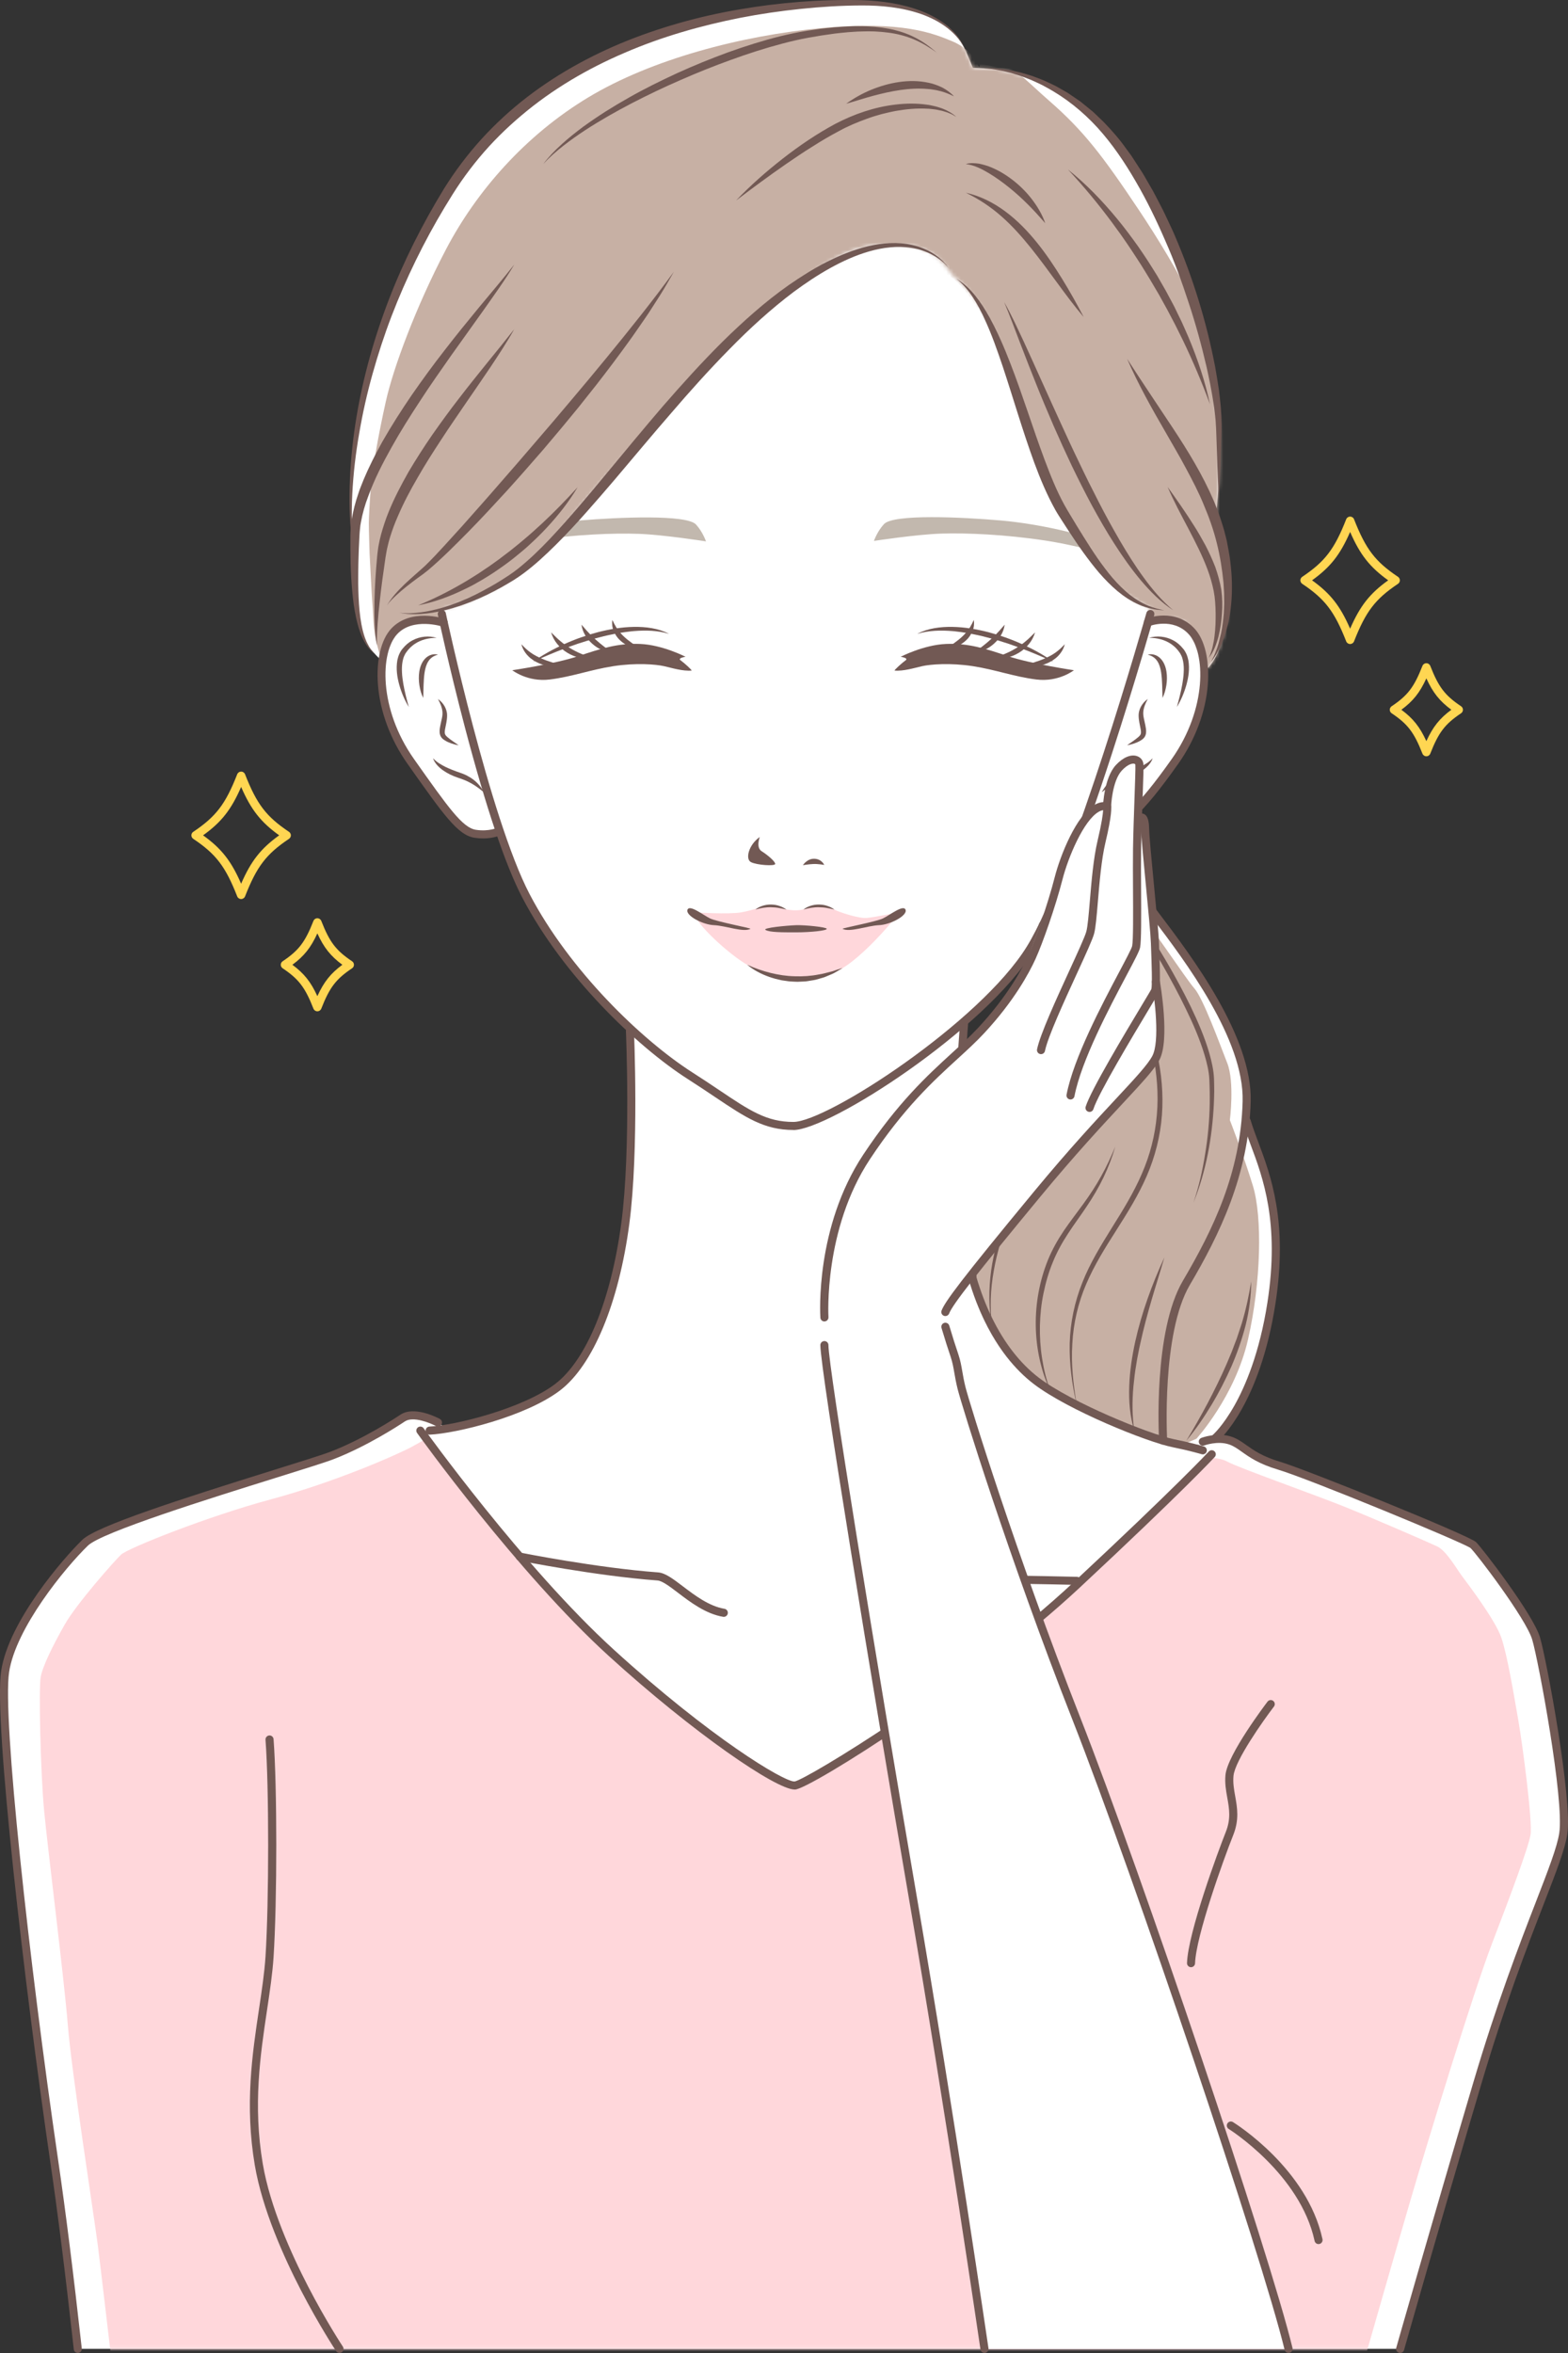 <svg width="430" height="645" viewBox="0 0 430 645" fill="none" xmlns="http://www.w3.org/2000/svg">
<rect x="0" y="0" width="430" height="645" fill="#333333" stroke="none"/>
<path d="M383.959 643.88C383.959 643.88 390.686 620.31 395.784 602.879C400.882 585.448 413.257 545.113 418.355 531.843C423.453 518.572 428.301 505.592 428.887 502.116C429.472 498.64 426.752 477.739 425.517 470.66C424.282 463.581 422.531 452.909 420.86 448.053C419.19 443.196 411.645 433.291 410.091 431.208C408.537 429.124 405.817 424.279 403.277 423.072C400.737 421.865 385.641 415.332 377.893 412.204C370.145 409.071 348.554 401.428 345.776 399.856C342.998 398.289 340.899 395.359 337.419 394.889C333.94 394.419 329.851 394.599 329.851 395.173C329.851 395.748 289.499 419.776 289.499 419.776L219.907 451.424L122.176 391.396C122.176 391.396 119.566 389.475 117.826 388.93C116.087 388.378 113.558 387.653 112.421 387.966C111.285 388.28 108.055 390.461 103.809 392.771C99.57 395.08 82.392 402.589 65.006 407.26C47.619 411.931 25.721 420.682 23.888 422.428C22.056 424.175 11.687 435.879 8.445 441.594C5.203 447.31 2.396 452.968 1.851 455.991C1.306 459.014 1.781 481.807 2.796 492.588C3.811 503.369 8.282 538.643 9.309 551.508C10.335 564.372 16.645 604.765 17.55 611.966C18.454 619.167 21.337 643.868 21.337 643.868H383.959V643.88Z" fill="white"/>
<mask id="mask0_87_262" style="mask-type:luminance" maskUnits="userSpaceOnUse" x="1" y="350" width="428" height="294">
<path d="M383.959 643.88C383.959 643.88 390.686 620.31 395.784 602.879C400.882 585.447 413.257 545.113 418.355 531.843C423.453 518.572 428.301 505.592 428.887 502.116C429.472 498.64 426.752 477.739 425.517 470.66C424.282 463.58 422.531 452.909 420.86 448.053C419.19 443.196 411.645 433.291 410.091 431.208C408.537 429.124 405.817 424.279 403.277 423.072C400.737 421.865 385.641 415.332 377.893 412.204C370.145 409.07 348.554 401.428 345.776 399.856C342.998 398.289 340.899 395.359 337.419 394.889C333.94 394.419 329.851 394.599 329.851 395.173C329.851 395.748 293.651 371.028 293.651 371.028L220.185 350.261L122.176 391.401C122.176 391.401 119.566 389.481 117.826 388.935C116.087 388.384 113.558 387.659 112.421 387.972C111.285 388.285 108.055 390.467 103.809 392.777C99.57 395.086 82.392 402.595 65.006 407.266C47.619 411.937 25.721 420.687 23.888 422.434C22.056 424.181 11.687 435.884 8.445 441.6C5.203 447.316 2.396 452.973 1.851 455.996C1.306 459.02 1.781 481.812 2.796 492.594C3.811 503.375 8.282 538.649 9.309 551.514C10.335 564.378 16.645 604.77 17.55 611.971C18.454 619.172 21.337 643.874 21.337 643.874H383.959V643.88Z" fill="white"/>
</mask>
<g mask="url(#mask0_87_262)">
<path d="M374.802 644.704C374.802 644.704 381.529 621.134 386.627 603.703C391.724 586.272 404.1 545.937 409.198 532.667C414.295 519.396 419.144 506.416 419.729 502.94C420.315 499.464 417.595 478.563 416.36 471.484C415.125 464.405 413.373 453.733 411.703 448.877C410.033 444.02 402.488 434.115 400.934 432.032C399.38 429.948 396.66 425.103 394.119 423.896C391.579 422.689 376.484 416.156 368.736 413.028C360.988 409.895 339.397 402.252 336.619 400.68C333.841 399.113 328.836 399.67 325.357 399.2C321.877 398.73 320.694 395.423 320.694 395.997C320.694 396.572 298.801 423.507 298.801 423.507L229.209 455.155L131.478 395.127C131.478 395.127 128.868 393.206 127.129 392.661C125.389 392.109 122.86 391.384 121.724 391.697C120.587 392.011 117.357 394.193 113.112 396.502C108.872 398.811 91.695 406.32 74.308 410.991C56.922 415.662 35.023 424.413 33.191 426.159C31.364 427.9 20.989 439.61 17.747 445.325C14.505 451.041 11.698 456.699 11.153 459.722C10.608 462.745 11.083 485.538 12.098 496.319C13.113 507.1 17.584 542.375 18.611 555.239C19.637 568.103 25.947 608.496 26.852 615.697C27.757 622.898 30.639 647.6 30.639 647.6L374.808 644.698L374.802 644.704Z" fill="#FFD7DB"/>
</g>
<path d="M264.649 274.554C264.649 274.554 262.822 305.911 262.886 313.82C262.95 321.729 263.245 339.793 266.65 350.731C270.054 361.675 275.743 372.81 283.172 377.748C290.601 382.686 306.775 391.082 312.87 392.829C318.966 394.575 332.31 398.632 332.31 398.632C332.31 398.632 308.138 422.573 299.109 430.859C290.079 439.146 270.431 455.701 258.38 464.085C246.329 472.47 218.956 489.541 218.01 489.425C217.065 489.309 203.297 482.625 190.898 472.604C178.499 462.582 163.885 450.159 154.728 440.788C145.571 431.416 125.963 406.419 123.098 402.641C120.233 398.864 115.6 392.591 115.6 392.591C115.6 392.591 134.476 389.736 146.533 384.044C158.584 378.351 162.476 368.742 165.932 359.412C169.389 350.081 172.155 333.648 172.584 323.534C173.007 313.42 172.375 278.685 172.375 278.685L264.655 274.536L264.649 274.554Z" fill="white"/>
<path d="M329.897 180.609C328.123 174.986 327.583 171.11 322.932 170.501C320.067 170.124 317.226 170.002 315.469 169.961C317.638 163.213 319.319 158.008 319.319 158.008L298.558 74.456L245.325 49.179L183.452 76.423L146.104 109.962L118.76 159.081C118.76 159.081 109.249 171.476 108.078 173.083C106.906 174.69 104.708 177.534 104.726 182.617C104.749 187.7 105.903 196.45 110.38 205.206C114.857 213.968 124.229 226.282 128.161 227.779C132.093 229.276 136.976 227.854 136.976 227.854C136.976 227.854 140.021 237.898 143.686 244.508C147.351 251.117 156.711 267.068 168.519 277.728C180.32 288.387 197.765 300.573 200.351 302.221C202.938 303.869 208.273 308.47 214.856 308.493C221.438 308.517 227.765 306.468 239.717 298.298C251.664 290.128 266.951 278.07 274.38 270.382C281.809 262.693 291.245 245.825 293.344 236.285C293.941 233.564 295.061 229.955 296.412 226.003C298.737 226.966 301.939 227.657 305.146 226.34C311.31 223.81 322.671 210.382 325.594 203.152C328.517 195.922 331.666 186.238 329.892 180.621L329.897 180.609Z" fill="white"/>
<path d="M242.42 143.664C244.995 140.855 263.732 141.743 274.374 142.666C285.016 143.588 297.311 146.53 302.089 148.712C306.862 150.894 312.093 154.364 312.093 154.364C312.093 154.364 298.013 149.907 286.785 148.195C275.557 146.484 265.02 146.054 258.165 146.269C251.31 146.484 239.665 148.277 239.665 148.277C239.665 148.277 240.529 145.718 242.414 143.664H242.42Z" fill="#C2B8AE"/>
<path d="M190.875 143.78C188.312 140.965 169.568 141.789 158.927 142.677C148.285 143.565 135.973 146.461 131.194 148.625C126.409 150.789 121.167 154.242 121.167 154.242C121.167 154.242 135.259 149.832 146.493 148.161C157.726 146.49 168.263 146.095 175.118 146.333C181.973 146.571 193.607 148.404 193.607 148.404C193.607 148.404 192.748 145.84 190.875 143.78Z" fill="#C2B8AE"/>
<path d="M261.181 75.43C261.181 75.43 266.574 79.162 271.451 88.759C276.329 98.357 280.8 123.407 290.056 137.983C299.312 152.559 304.009 159.702 308.057 162.418C312.105 165.133 315.445 166.723 315.445 166.723L315.329 168.685C315.329 168.685 323.506 168.418 325.351 170.994C327.201 173.57 330.988 183.348 330.988 183.348C330.988 183.348 335.639 179.971 336.752 165.94C337.866 151.903 333.284 142.462 333.284 142.462C333.284 142.462 335.772 126.099 333.383 107.885C330.993 89.67 320.073 59.781 310.145 44.92C300.216 30.06 288.931 23.102 282.737 21.298C276.543 19.493 273.777 18.895 271.933 18.826C270.083 18.75 266.789 18.599 266.789 18.599C266.789 18.599 264.904 13.928 264.353 12.901C263.802 11.868 261.216 7.099 256.147 4.998C251.078 2.903 242.634 -0.677 220.446 1.389C198.258 3.454 173.663 9.977 156.375 20.392C139.087 30.802 125.725 46.104 117.386 61.997C109.052 77.891 102.922 94.538 100.892 103.585C98.862 112.631 97.094 122.71 96.746 127.196C96.398 131.681 96.206 135.372 96.195 137.089C96.183 138.807 96.398 145.381 96.398 145.381C96.398 145.381 97.001 157.41 97.21 159.69C97.424 161.971 97.349 166.427 98.422 170.315C99.495 174.209 99.605 175.375 100.805 176.959C102.006 178.537 104.633 181.143 104.633 181.143C104.633 181.143 107.33 172.056 111.418 170.663C115.507 169.271 121.613 170.391 121.613 170.391L121.155 167.054C121.155 167.054 140.386 163.213 153.156 146.588C165.92 129.964 174.596 121.776 179.097 116.78C183.597 111.784 201.848 90.744 213.307 81.9C224.767 73.057 232.213 67.458 241.295 67.144C250.377 66.831 251.687 67.649 254.877 69.123C258.066 70.597 261.169 75.43 261.169 75.43H261.181Z" fill="white"/>
<path d="M302.478 227.599L297.177 225.933C297.177 225.933 291.598 243.028 289.186 246.62C286.768 250.217 285.602 254.436 285.602 254.436C285.602 254.436 287.191 266.024 286.466 273.184C285.747 280.339 283.543 295.165 280.568 303.271C277.593 311.377 273.122 323.696 270.373 330.805C267.624 337.913 266.481 347.232 266.679 349.094C266.876 350.951 270.205 364.889 277.935 373.083C285.672 381.276 298.43 386.91 303.713 389.127C308.997 391.343 321.106 395.405 323.976 396.084C326.847 396.763 329.857 395.765 329.857 395.765L332.38 394.674C332.38 394.674 342.963 383.115 346.536 367.454C350.114 351.793 350.514 333.926 347.858 325.275C345.202 316.623 341.56 307.333 341.56 307.333C341.56 307.333 342.882 296.911 340.852 291.735C338.823 286.559 334.224 273.927 331.823 271.223C329.422 268.519 319.546 253.351 316.112 249.881C312.673 246.411 306.213 234.962 305.001 232.624C303.789 230.285 302.49 227.605 302.49 227.605L302.478 227.599Z" fill="white"/>
<mask id="mask1_87_262" style="mask-type:luminance" maskUnits="userSpaceOnUse" x="96" y="0" width="241" height="184">
<path d="M261.181 75.43C261.181 75.43 266.574 79.162 271.451 88.759C276.329 98.357 280.8 123.407 290.056 137.983C299.312 152.559 304.009 159.702 308.057 162.418C312.105 165.133 315.445 166.723 315.445 166.723L315.231 170.437C315.231 170.437 323.506 168.418 325.356 170.994C327.206 173.57 330.993 183.348 330.993 183.348C330.993 183.348 335.645 179.971 336.758 165.94C337.871 151.903 333.29 142.462 333.29 142.462C333.29 142.462 335.778 126.099 333.389 107.885C330.999 89.67 320.079 59.781 310.151 44.92C300.222 30.06 288.937 23.102 282.743 21.298C276.549 19.493 273.783 18.895 271.939 18.826C270.089 18.75 266.795 18.599 266.795 18.599C266.795 18.599 264.91 13.928 264.359 12.901C263.808 11.868 261.221 7.099 256.153 4.998C251.084 2.903 242.64 -0.677 220.452 1.389C198.264 3.454 173.668 9.977 156.381 20.392C139.093 30.802 125.731 46.104 117.391 61.997C109.058 77.891 102.928 94.538 100.898 103.585C98.868 112.631 97.1 122.71 96.752 127.196C96.404 131.681 96.212 135.372 96.201 137.089C96.189 138.807 96.404 145.381 96.404 145.381C96.404 145.381 97.007 157.41 97.216 159.69C97.43 161.971 97.355 166.427 98.428 170.315C99.501 174.209 99.611 175.375 100.811 176.959C102.012 178.537 104.639 181.143 104.639 181.143C104.639 181.143 107.335 172.056 111.424 170.663C115.512 169.271 121.619 170.391 121.619 170.391L121.161 167.054C121.161 167.054 140.392 163.213 153.162 146.588C165.926 129.964 174.602 121.776 179.102 116.78C183.603 111.784 201.853 90.744 213.313 81.9C224.772 73.057 232.219 67.458 241.301 67.144C250.382 66.831 251.693 67.649 254.883 69.123C258.072 70.597 261.175 75.43 261.175 75.43H261.181Z" fill="white"/>
</mask>
<g mask="url(#mask1_87_262)">
<path d="M266.133 81.732C266.133 81.732 269.41 86.339 274.287 95.937C279.165 105.534 285.753 129.708 295.008 144.285C304.264 158.861 308.962 166.004 313.01 168.719C317.058 171.435 320.398 173.025 320.398 173.025L320.282 174.986C320.282 174.986 323.501 175.253 325.351 177.83C327.201 180.406 329.573 191.628 329.573 191.628C329.573 191.628 340.597 186.278 341.711 172.247C342.824 158.217 338.243 148.77 338.243 148.77C338.243 148.77 340.731 132.407 338.341 114.192C335.952 95.978 322.26 72.442 312.331 57.581C302.403 42.721 297.172 35.851 287.695 27.599C282.83 23.358 278.498 18.826 276.653 18.756C274.803 18.681 268.714 17.497 268.714 17.497C268.714 17.497 268.778 18.936 268.221 17.909C267.67 16.876 266.168 13.394 261.1 11.3C256.031 9.205 247.587 5.625 225.399 7.69C203.21 9.756 178.615 16.278 161.327 26.694C144.04 37.104 130.678 52.406 122.338 68.299C114.005 84.192 107.875 100.84 105.845 109.886C103.809 118.933 102.046 129.012 101.698 133.497C101.35 137.983 101.159 141.673 101.147 143.391C101.136 145.114 101.35 151.683 101.35 151.683C101.35 151.683 101.954 163.712 102.162 165.992C102.377 168.273 102.302 172.729 103.374 176.617C104.447 180.51 104.557 181.677 105.758 183.261C106.958 184.839 109.586 187.445 109.586 187.445C109.586 187.445 112.282 178.358 116.371 176.965C120.465 175.572 126.566 176.692 126.566 176.692L126.108 173.356C126.108 173.356 145.339 169.514 158.109 152.89C170.873 136.265 179.549 128.078 184.049 123.082C188.55 118.086 206.8 97.045 218.26 88.202C229.719 79.359 237.166 73.759 246.247 73.446C255.329 73.133 256.64 73.951 259.83 75.425C263.019 76.898 266.122 81.732 266.122 81.732H266.133Z" fill="#C7B0A4"/>
</g>
<mask id="mask2_87_262" style="mask-type:luminance" maskUnits="userSpaceOnUse" x="266" y="225" width="84" height="172">
<path d="M302.478 227.599L297.177 225.933C297.177 225.933 291.598 243.028 289.186 246.62C286.768 250.217 285.602 254.436 285.602 254.436C285.602 254.436 287.191 266.024 286.466 273.184C285.747 280.339 283.543 295.165 280.568 303.271C277.593 311.377 273.122 323.696 270.373 330.805C267.624 337.913 266.481 347.232 266.679 349.094C266.876 350.951 270.205 364.889 277.935 373.083C285.672 381.276 298.43 386.91 303.713 389.127C308.997 391.343 321.106 395.405 323.976 396.084C326.847 396.763 329.857 395.765 329.857 395.765L332.38 394.674C332.38 394.674 342.963 383.115 346.536 367.454C350.114 351.793 350.514 333.926 347.858 325.275C345.202 316.623 341.56 307.333 341.56 307.333C341.56 307.333 342.882 296.911 340.852 291.735C338.823 286.559 334.224 273.927 331.823 271.223C329.422 268.519 319.546 253.351 316.112 249.881C312.673 246.411 306.213 234.962 305.001 232.624C303.789 230.285 302.49 227.605 302.49 227.605L302.478 227.599Z" fill="white"/>
</mask>
<g mask="url(#mask2_87_262)">
<path d="M298.192 227.314L292.892 225.649C292.892 225.649 287.313 242.744 284.9 246.335C282.488 249.927 281.316 254.152 281.316 254.152C281.316 254.152 282.905 265.74 282.18 272.9C281.461 280.055 279.257 294.88 276.282 302.987C273.307 311.093 268.836 323.412 266.087 330.52C263.338 337.628 262.196 346.947 262.393 348.81C262.59 350.667 265.919 364.605 273.649 372.798C281.386 380.992 294.144 386.626 299.428 388.842C304.711 391.059 316.82 395.121 319.691 395.8C322.561 396.479 325.571 395.481 325.571 395.481L328.094 394.39C328.094 394.39 338.678 382.831 342.25 367.17C345.828 351.508 346.228 333.642 343.572 324.99C340.916 316.339 337.274 307.049 337.274 307.049C337.274 307.049 338.596 296.627 336.567 291.451C334.537 286.275 329.938 273.643 327.537 270.939C325.136 268.235 315.26 253.067 311.827 249.597C308.388 246.127 301.927 234.678 300.715 232.34C299.503 230.001 298.204 227.32 298.204 227.32L298.192 227.314Z" fill="white"/>
</g>
<mask id="mask3_87_262" style="mask-type:luminance" maskUnits="userSpaceOnUse" x="266" y="225" width="84" height="172">
<path d="M302.478 227.599L297.177 225.933C297.177 225.933 291.598 243.028 289.186 246.62C286.768 250.217 285.602 254.436 285.602 254.436C285.602 254.436 287.191 266.024 286.466 273.184C285.747 280.339 283.543 295.165 280.568 303.271C277.593 311.377 273.122 323.696 270.373 330.805C267.624 337.913 266.481 347.232 266.679 349.094C266.876 350.951 270.205 364.889 277.935 373.083C285.672 381.276 298.43 386.91 303.713 389.127C308.997 391.343 321.106 395.405 323.976 396.084C326.847 396.763 329.857 395.765 329.857 395.765L332.38 394.674C332.38 394.674 342.963 383.115 346.536 367.454C350.114 351.793 350.514 333.926 347.858 325.275C345.202 316.623 341.56 307.333 341.56 307.333C341.56 307.333 342.882 296.911 340.852 291.735C338.823 286.559 334.224 273.927 331.823 271.223C329.422 268.519 319.546 253.351 316.112 249.881C312.673 246.411 306.213 234.962 305.001 232.624C303.789 230.285 302.49 227.605 302.49 227.605L302.478 227.599Z" fill="white"/>
</mask>
<g mask="url(#mask3_87_262)">
<path d="M298.192 227.314L292.892 225.649C292.892 225.649 287.313 242.744 284.9 246.335C282.488 249.927 281.316 254.152 281.316 254.152C281.316 254.152 282.905 265.74 282.18 272.9C281.461 280.055 279.257 294.88 276.282 302.987C273.307 311.093 268.836 323.412 266.087 330.52C263.338 337.628 262.196 346.947 262.393 348.81C262.59 350.667 265.919 364.605 273.649 372.798C281.386 380.992 294.144 386.626 299.428 388.842C304.711 391.059 316.82 395.121 319.691 395.8C322.561 396.479 325.571 395.481 325.571 395.481L328.094 394.39C328.094 394.39 338.678 382.831 342.25 367.17C345.828 351.508 346.228 333.642 343.572 324.99C340.916 316.339 337.274 307.049 337.274 307.049C337.274 307.049 338.596 296.627 336.567 291.451C334.537 286.275 329.938 273.643 327.537 270.939C325.136 268.235 315.26 253.067 311.827 249.597C308.388 246.127 301.927 234.678 300.715 232.34C299.503 230.001 298.204 227.32 298.204 227.32L298.192 227.314Z" fill="#C7B0A4"/>
</g>
<g style="mix-blend-mode:multiply">
<path d="M190.4 250.09C190.4 250.09 199.853 250.705 203.292 250.09C206.731 249.475 209.248 248.308 211.15 248.372C213.052 248.436 214.525 249.132 216.062 249.364C217.599 249.597 219.315 249.66 220.852 249.109C222.389 248.558 223.369 248.366 225.028 248.372C226.686 248.372 227.724 248.767 228.861 249.37C229.998 249.974 235.403 251.813 237.67 251.628C239.944 251.442 246.816 250.003 246.816 250.003C246.816 250.003 235.031 265.072 227.481 267.039C219.93 269.006 216.433 268.206 215.325 268.148C214.223 268.084 210.007 267.231 205.176 264.62C200.346 262.008 190.156 252.794 190.405 250.09H190.4Z" fill="#FFD7DB"/>
</g>
<path d="M217.57 309.747C209.561 309.747 204.469 306.335 196.042 300.683C193.885 299.238 191.438 297.596 188.66 295.82C174.625 286.855 154.432 267.474 143.262 246.109C138.606 237.208 133.293 221.436 127.459 199.247C123.127 182.75 120.111 168.673 120.082 168.534C119.955 167.936 120.338 167.344 120.935 167.217C121.532 167.089 122.124 167.472 122.251 168.07C122.373 168.627 134.297 224.175 145.228 245.082C156.212 266.088 176.058 285.144 189.855 293.958C192.656 295.745 195.109 297.393 197.278 298.849C205.635 304.455 210.233 307.542 217.575 307.542C226.773 307.542 268.761 280.264 281.612 259.432C294.313 238.838 314.187 168.708 314.39 168.006C314.558 167.414 315.173 167.077 315.759 167.24C316.35 167.408 316.692 168.017 316.524 168.609C316.472 168.789 311.45 186.551 304.908 206.645C296.11 233.68 288.908 251.831 283.497 260.598C270.025 282.445 227.365 309.764 217.575 309.764L217.57 309.747Z" fill="#725954"/>
<path d="M301.695 227.901C298.662 227.901 296.771 226.966 296.673 226.914C296.128 226.636 295.907 225.974 296.186 225.423C296.464 224.877 297.125 224.657 297.676 224.935C297.694 224.947 300.054 226.078 303.661 225.527C307.344 224.97 311.589 221.848 321.338 208.05C331.092 194.245 330.611 178.81 325.971 173.826C321.628 169.155 315.26 171.598 315.196 171.621C314.628 171.847 313.984 171.568 313.758 171C313.532 170.431 313.81 169.787 314.384 169.561C314.703 169.433 322.231 166.549 327.595 172.317C330.373 175.305 331.736 181.021 331.231 187.601C330.669 195.029 327.798 202.746 323.147 209.326C312.847 223.902 308.469 227.036 303.997 227.715C303.174 227.837 302.408 227.889 301.701 227.889L301.695 227.901Z" fill="#725954"/>
<path d="M302.107 217.171C302.495 216.568 302.855 215.93 303.331 215.361C303.806 214.798 304.334 214.264 304.92 213.806C305.499 213.336 306.149 212.953 306.81 212.599C307.146 212.431 307.489 212.274 307.831 212.135L308.857 211.763C310.174 211.317 311.461 210.818 312.696 210.22C313.92 209.599 315.126 208.926 316.095 207.841C315.898 208.555 315.457 209.181 314.97 209.744C314.471 210.301 313.897 210.789 313.288 211.212C312.07 212.071 310.719 212.692 309.333 213.162C308.637 213.394 308.034 213.603 307.396 213.864C306.764 214.119 306.166 214.438 305.563 214.758C304.972 215.1 304.386 215.471 303.823 215.883C303.238 216.272 302.739 216.783 302.101 217.171H302.107Z" fill="#725954"/>
<path d="M322.729 193.839C323.321 191.721 323.866 189.62 324.237 187.508C324.411 186.452 324.568 185.402 324.608 184.352C324.672 183.307 324.637 182.269 324.446 181.282C324.347 180.795 324.226 180.313 324.034 179.866C323.831 179.419 323.622 179.025 323.292 178.619C323.008 178.195 322.654 177.835 322.306 177.464L321.732 176.971C321.54 176.802 321.326 176.669 321.123 176.512C319.429 175.375 317.307 174.818 315.109 174.841C317.22 174.203 319.656 174.412 321.714 175.52C322.758 176.054 323.657 176.849 324.394 177.754C324.782 178.172 325.107 178.746 325.356 179.286C325.606 179.843 325.768 180.423 325.89 180.998C326.284 183.336 325.942 185.617 325.345 187.758C324.742 189.905 323.872 191.953 322.718 193.833L322.729 193.839Z" fill="#725954"/>
<path d="M314.749 179.466C315.938 179.089 317.394 179.57 318.31 180.568C319.244 181.561 319.685 182.866 319.882 184.102C320.073 185.356 320.044 186.603 319.859 187.816C319.662 189.023 319.354 190.212 318.803 191.315C318.751 190.091 318.745 188.907 318.705 187.74C318.664 186.574 318.594 185.431 318.426 184.329C318.252 183.226 317.974 182.17 317.411 181.294C316.86 180.418 315.956 179.727 314.755 179.466H314.749Z" fill="#725954"/>
<path d="M314.75 191.628C314.1 192.789 313.619 193.99 313.526 195.156C313.491 195.742 313.549 196.27 313.682 196.909C313.804 197.524 313.949 198.139 314.088 198.783C314.21 199.439 314.373 200.117 314.28 200.947C314.228 201.353 314.077 201.812 313.793 202.166C313.508 202.537 313.207 202.729 312.905 202.926C312.302 203.315 311.676 203.57 311.044 203.796C310.406 204.005 309.762 204.191 309.095 204.278C310.18 203.5 311.305 202.804 312.215 202.003C312.424 201.806 312.644 201.58 312.737 201.411C312.83 201.237 312.882 201.046 312.894 200.808C312.911 200.326 312.778 199.711 312.65 199.085C312.523 198.452 312.378 197.791 312.308 197.112C312.244 196.456 312.192 195.667 312.395 194.959C312.755 193.543 313.642 192.383 314.75 191.622V191.628Z" fill="#725954"/>
<path d="M132.464 229.827C131.757 229.827 130.991 229.775 130.167 229.653C125.58 228.957 121.811 223.618 111.726 209.338C107.074 202.758 104.204 195.04 103.641 187.613C103.142 181.027 104.5 175.317 107.277 172.329C112.613 166.59 121.666 169.526 122.048 169.654C122.628 169.845 122.941 170.478 122.75 171.058C122.559 171.638 121.932 171.952 121.352 171.76C121.242 171.725 113.251 169.16 108.901 173.843C104.262 178.833 103.786 194.263 113.535 208.067C122.953 221.396 126.85 226.914 130.504 227.465C134.117 228.011 136.471 226.879 136.495 226.868C137.04 226.601 137.707 226.821 137.979 227.367C138.252 227.912 138.031 228.574 137.492 228.846C137.393 228.893 135.503 229.833 132.47 229.833L132.464 229.827Z" fill="#725954"/>
<path d="M132.754 217.171C132.116 216.783 131.617 216.272 131.032 215.883C130.469 215.465 129.883 215.1 129.292 214.758C128.689 214.438 128.091 214.113 127.459 213.864C126.821 213.603 126.218 213.394 125.522 213.162C124.142 212.692 122.785 212.065 121.567 211.212C120.958 210.794 120.384 210.301 119.885 209.744C119.398 209.181 118.957 208.549 118.76 207.841C119.729 208.926 120.935 209.599 122.159 210.22C123.4 210.818 124.687 211.317 125.998 211.763L127.024 212.135C127.372 212.274 127.714 212.431 128.045 212.599C128.706 212.953 129.35 213.336 129.935 213.806C130.527 214.264 131.055 214.798 131.525 215.361C132 215.93 132.365 216.568 132.748 217.171H132.754Z" fill="#725954"/>
<path d="M112.131 193.839C110.977 191.959 110.107 189.905 109.504 187.764C108.907 185.622 108.565 183.342 108.959 181.004C109.087 180.423 109.243 179.849 109.493 179.292C109.748 178.752 110.067 178.178 110.455 177.76C111.192 176.855 112.091 176.06 113.135 175.526C115.194 174.418 117.629 174.209 119.74 174.847C117.548 174.824 115.42 175.375 113.726 176.518C113.523 176.675 113.309 176.808 113.117 176.977L112.543 177.47C112.195 177.841 111.841 178.201 111.557 178.625C111.221 179.025 111.018 179.419 110.815 179.872C110.624 180.319 110.508 180.801 110.403 181.288C110.218 182.274 110.183 183.313 110.241 184.358C110.281 185.408 110.438 186.458 110.612 187.514C110.983 189.626 111.523 191.727 112.12 193.845L112.131 193.839Z" fill="#725954"/>
<path d="M120.111 179.466C118.911 179.727 118 180.418 117.455 181.294C116.893 182.17 116.62 183.232 116.44 184.329C116.272 185.431 116.203 186.58 116.162 187.74C116.121 188.907 116.116 190.085 116.063 191.315C115.507 190.212 115.199 189.023 115.008 187.816C114.828 186.603 114.799 185.356 114.985 184.102C115.182 182.866 115.623 181.561 116.556 180.568C117.473 179.57 118.928 179.089 120.117 179.466H120.111Z" fill="#725954"/>
<path d="M120.111 191.628C121.219 192.388 122.106 193.543 122.466 194.965C122.669 195.673 122.617 196.462 122.553 197.118C122.483 197.796 122.338 198.458 122.211 199.09C122.077 199.711 121.944 200.326 121.967 200.814C121.979 201.052 122.031 201.243 122.124 201.417C122.211 201.586 122.431 201.812 122.646 202.009C123.556 202.81 124.681 203.506 125.766 204.284C125.099 204.191 124.455 204.011 123.817 203.802C123.185 203.576 122.559 203.321 121.956 202.932C121.648 202.734 121.352 202.543 121.068 202.172C120.784 201.812 120.633 201.359 120.581 200.953C120.488 200.123 120.651 199.444 120.773 198.789C120.917 198.139 121.057 197.524 121.178 196.914C121.318 196.282 121.376 195.748 121.335 195.162C121.242 193.996 120.767 192.795 120.111 191.634V191.628Z" fill="#725954"/>
<path d="M208.36 229.432C208.36 229.432 207.229 232.311 208.876 233.343C210.523 234.37 212.681 236.221 212.576 236.842C212.472 237.463 207.554 237.15 205.942 236.326C204.335 235.502 205.275 231.597 208.36 229.432Z" fill="#725954"/>
<path d="M220.185 237.167C220.185 237.167 221.339 235.322 223.346 235.403C225.352 235.479 226.037 237.092 226.037 237.092C226.037 237.092 224.39 236.79 223.056 236.842C221.722 236.895 220.185 237.167 220.185 237.167Z" fill="#725954"/>
<path d="M209.955 254.923C208.905 254.326 216.01 253.693 218.3 253.612C220.591 253.531 226.646 254.117 226.727 254.604C226.808 255.098 222.308 255.573 218.3 255.573C214.293 255.573 211.098 255.573 209.955 254.918V254.923Z" fill="#725954"/>
<path d="M231.065 254.604C230.781 254.442 240.239 252.666 242.118 251.767C244.003 250.867 247.767 247.833 248.335 249.388C248.909 250.943 244.241 253.473 241.051 253.606C237.862 253.745 232.944 255.666 231.059 254.604H231.065Z" fill="#725954"/>
<path d="M205.797 254.604C206.081 254.442 196.622 252.666 194.743 251.767C192.859 250.867 189.095 247.833 188.526 249.388C187.952 250.943 192.621 253.473 195.81 253.606C199 253.745 203.918 255.666 205.803 254.604H205.797Z" fill="#725954"/>
<path d="M204.927 264.463C207.015 265.42 209.149 266.157 211.324 266.697C213.493 267.231 215.702 267.567 217.918 267.614C220.127 267.695 222.36 267.556 224.546 267.121C225.654 266.964 226.727 266.633 227.823 266.36C228.385 266.256 228.902 266.018 229.441 265.85C229.98 265.664 230.525 265.496 231.082 265.328C230.601 265.635 230.108 265.937 229.609 266.227C229.105 266.511 228.617 266.83 228.078 267.039L226.472 267.712C225.944 267.962 225.364 268.066 224.807 268.246C224.245 268.391 223.688 268.6 223.108 268.676L221.374 268.96C220.794 269.059 220.203 269.041 219.623 269.082L218.741 269.122L217.86 269.093C217.274 269.047 216.688 269.059 216.108 268.966C215.528 268.885 214.948 268.815 214.368 268.716L212.658 268.316C212.095 268.171 211.538 267.974 210.987 267.799C208.795 267.028 206.69 265.948 204.921 264.469L204.927 264.463Z" fill="#725954"/>
<path d="M207.166 249.335C207.74 248.842 208.436 248.511 209.161 248.285C209.885 248.059 210.651 247.943 211.417 247.949C212.182 247.972 212.948 248.059 213.667 248.314C214.392 248.535 215.07 248.894 215.673 249.335C214.937 249.173 214.241 248.982 213.527 248.877C212.826 248.749 212.112 248.703 211.411 248.691C210.703 248.668 209.996 248.744 209.288 248.848C208.581 248.958 207.879 249.115 207.16 249.335H207.166Z" fill="#725954"/>
<path d="M220.336 249.335C220.91 248.842 221.606 248.511 222.331 248.285C223.056 248.059 223.821 247.943 224.587 247.949C225.352 247.972 226.118 248.059 226.837 248.314C227.562 248.535 228.24 248.894 228.844 249.335C228.107 249.173 227.411 248.982 226.698 248.877C225.996 248.749 225.283 248.703 224.581 248.691C223.874 248.668 223.166 248.744 222.458 248.848C221.751 248.958 221.049 249.115 220.33 249.335H220.336Z" fill="#725954"/>
<path d="M262.231 76.417C264.266 77.548 265.983 79.231 267.45 81.053C268.929 82.881 270.176 84.883 271.324 86.925C273.586 91.034 275.43 95.339 277.106 99.686C280.481 108.372 283.189 117.256 286.408 125.873C288.026 130.173 289.708 134.449 291.883 138.395L292.718 139.851L293.605 141.337L295.397 144.302C296.597 146.275 297.833 148.219 299.068 150.151C300.315 152.077 301.614 153.969 302.994 155.78C304.363 157.602 305.83 159.348 307.454 160.926C308.266 161.716 309.113 162.47 310.006 163.166C310.899 163.863 311.856 164.478 312.842 165.035C313.827 165.592 314.871 166.068 315.956 166.433C317.034 166.81 318.16 167.095 319.308 167.28C318.148 167.251 316.982 167.124 315.834 166.88C314.686 166.636 313.555 166.265 312.47 165.801C310.284 164.872 308.283 163.543 306.456 162.041C304.641 160.515 302.988 158.814 301.44 157.039C299.909 155.246 298.488 153.383 297.114 151.486C295.733 149.594 294.452 147.65 293.17 145.706L291.274 142.782L290.328 141.308C290.004 140.803 289.702 140.287 289.406 139.77C287.081 135.604 285.277 131.263 283.653 126.882C280.44 118.109 277.883 109.196 274.977 100.44C273.499 96.07 271.979 91.718 270.06 87.552C269.12 85.457 268.041 83.432 266.8 81.512C266.174 80.554 265.496 79.632 264.736 78.767C263.988 77.897 263.153 77.096 262.219 76.405L262.231 76.417Z" fill="#725954"/>
<path d="M260.137 73.469C258.902 71.897 257.272 70.695 255.538 69.779C253.798 68.856 251.908 68.258 249.976 67.951C246.108 67.33 242.147 67.829 238.395 68.902C234.631 69.976 231.036 71.618 227.608 73.521C224.175 75.43 220.893 77.63 217.72 79.968C211.417 84.709 205.565 90.065 200.027 95.728C194.465 101.374 189.159 107.287 183.98 113.327C178.76 119.327 173.674 125.461 168.507 131.548C165.909 134.583 163.305 137.606 160.643 140.594C157.987 143.588 155.261 146.53 152.408 149.362C149.549 152.188 146.597 154.95 143.315 157.352C142.491 157.95 141.65 158.53 140.78 159.064C139.91 159.586 139.058 160.108 138.176 160.602C136.431 161.605 134.639 162.528 132.818 163.387C129.17 165.081 125.377 166.503 121.445 167.396C119.485 167.843 117.49 168.162 115.489 168.296C113.489 168.406 111.459 168.394 109.51 167.948C111.482 168.244 113.489 168.104 115.443 167.849C117.409 167.588 119.34 167.159 121.236 166.601C125.029 165.493 128.683 163.938 132.168 162.087C133.914 161.164 135.636 160.195 137.307 159.145C138.147 158.629 138.977 158.083 139.789 157.544C140.595 157.004 141.372 156.418 142.143 155.814C145.199 153.377 148.035 150.621 150.761 147.754C156.178 141.987 161.298 135.894 166.367 129.749C171.453 123.621 176.539 117.465 181.747 111.395C186.995 105.366 192.36 99.413 198.049 93.755C200.908 90.941 203.837 88.19 206.876 85.562C209.909 82.922 213.069 80.415 216.369 78.1C219.686 75.813 223.091 73.637 226.704 71.81C230.311 69.993 234.086 68.438 238.041 67.492C241.985 66.587 246.155 66.251 250.145 67.144C254.1 68.009 257.864 70.162 260.149 73.469H260.137Z" fill="#725954"/>
<path d="M269.602 18.768C272.669 18.559 275.76 18.965 278.77 19.626C280.29 19.928 281.757 20.427 283.242 20.886C284.686 21.448 286.164 21.948 287.551 22.644C288.252 22.98 288.966 23.288 289.65 23.659L291.68 24.814L292.695 25.394C293.025 25.603 293.338 25.829 293.663 26.044L295.594 27.361C296.255 27.779 296.847 28.29 297.45 28.777L299.265 30.257C299.892 30.727 300.414 31.313 300.988 31.835L302.675 33.454C304.833 35.7 306.92 38.032 308.712 40.586L310.104 42.466C310.545 43.104 310.951 43.76 311.374 44.41L312.639 46.359C313.062 47.009 313.491 47.653 313.868 48.332L316.188 52.353C316.93 53.711 317.62 55.092 318.339 56.467C319.07 57.831 319.714 59.235 320.369 60.634C321.019 62.032 321.703 63.425 322.289 64.852C327.154 76.214 330.82 88.057 333.157 100.179C333.708 103.213 334.23 106.26 334.554 109.335C334.925 112.393 335.065 115.532 334.989 118.619C334.786 124.747 334.595 130.869 334.264 136.996C333.934 130.869 333.742 124.747 333.539 118.619C333.522 117.848 333.481 117.099 333.429 116.345C333.389 115.596 333.348 114.848 333.244 114.093L332.983 111.842L332.629 109.591C332.414 108.093 332.101 106.602 331.834 105.105C331.562 103.614 331.202 102.128 330.895 100.643C329.52 94.718 327.914 88.846 326 83.072C324.11 77.293 322.039 71.572 319.575 66.019C317.162 60.448 314.518 54.976 311.461 49.742C308.417 44.491 305.047 39.489 301.005 35.032C296.951 30.599 292.213 26.775 286.895 23.92C285.59 23.149 284.198 22.574 282.824 21.936C281.415 21.39 280.011 20.816 278.55 20.398L277.465 20.056L276.364 19.783L275.256 19.51L274.137 19.296C272.646 18.994 271.127 18.791 269.596 18.75L269.602 18.768Z" fill="#725954"/>
<path d="M309.101 98.362C313.195 104.751 317.435 110.966 321.604 117.291C325.768 123.604 329.787 130.126 332.826 137.217C333.226 138.093 333.539 139.004 333.887 139.904C334.23 140.803 334.577 141.702 334.85 142.631C335.134 143.553 335.447 144.464 335.708 145.399C335.946 146.339 336.19 147.273 336.416 148.213C337.193 152.008 337.744 155.826 337.831 159.685C337.918 163.538 337.622 167.42 336.729 171.18C336.277 173.054 335.685 174.893 334.925 176.657C334.154 178.41 333.215 180.11 331.979 181.555C332.484 180.754 332.884 179.895 333.232 179.025C333.418 178.595 333.568 178.149 333.737 177.714C333.893 177.273 334.021 176.82 334.16 176.379C334.67 174.58 335.07 172.764 335.308 170.919C335.442 170.002 335.511 169.073 335.61 168.151C335.645 167.222 335.703 166.294 335.72 165.371C335.697 164.443 335.72 163.514 335.691 162.592L335.529 159.818C335.175 156.128 334.589 152.449 333.69 148.869C332.809 145.277 331.562 141.789 330.112 138.372C328.714 134.931 326.98 131.623 325.206 128.327C323.46 125.014 321.512 121.788 319.65 118.498C315.863 111.964 312.111 105.326 309.101 98.362Z" fill="#725954"/>
<path d="M275.372 82.8C277.384 86.328 279.049 90.03 280.777 93.697C282.464 97.382 284.14 101.066 285.793 104.757C287.475 108.436 289.105 112.138 290.804 115.799C292.486 119.472 294.168 123.145 295.936 126.772C297.665 130.416 299.462 134.031 301.312 137.611C303.139 141.203 305.099 144.725 307.112 148.213C309.153 151.683 311.281 155.101 313.659 158.344C316.025 161.594 318.623 164.687 321.743 167.28C318.322 165.081 315.434 162.116 312.801 159.017C310.185 155.884 307.831 152.547 305.639 149.118C303.429 145.7 301.411 142.161 299.462 138.592C297.537 135.012 295.716 131.379 293.947 127.73C292.207 124.062 290.526 120.366 288.902 116.652C287.301 112.927 285.712 109.196 284.216 105.43C282.696 101.676 281.241 97.892 279.785 94.115C278.335 90.332 276.943 86.537 275.372 82.8Z" fill="#725954"/>
<path d="M320.236 133.526C322.706 136.967 325.119 140.414 327.375 144C328.529 145.776 329.561 147.638 330.587 149.507C331.579 151.399 332.461 153.36 333.249 155.373C333.969 157.416 334.56 159.511 334.92 161.669C335.215 163.834 335.273 166.056 335.105 168.174C334.972 170.315 334.67 172.451 334.137 174.534C333.858 175.572 333.528 176.599 333.104 177.586C332.669 178.561 332.177 179.541 331.44 180.319C331.713 179.866 331.91 179.379 332.078 178.886C332.258 178.398 332.397 177.893 332.519 177.389C332.756 176.379 332.954 175.358 333.064 174.325C333.331 172.271 333.389 170.193 333.371 168.122C333.331 166.027 333.232 164.019 332.843 162.023C332.443 160.033 331.875 158.066 331.162 156.145C329.735 152.286 327.815 148.584 325.873 144.865C323.918 141.151 321.894 137.426 320.224 133.526H320.236Z" fill="#725954"/>
<path d="M292.851 46.446C297.821 50.409 302.275 55.028 306.329 59.949C308.37 62.404 310.267 64.968 312.122 67.562C313.021 68.879 313.932 70.191 314.796 71.531C315.643 72.883 316.512 74.223 317.342 75.581L319.725 79.73C320.473 81.14 321.245 82.539 321.981 83.949L324.069 88.254C324.73 89.705 325.368 91.167 326 92.629C328.459 98.507 330.501 104.577 331.817 110.803C329.613 104.844 327.154 99.024 324.423 93.343C323.709 91.933 323.014 90.523 322.323 89.107L320.125 84.924L317.841 80.792L315.445 76.724C314.639 75.372 313.798 74.043 312.975 72.697C312.146 71.363 311.241 70.069 310.4 68.74C309.547 67.417 308.625 66.14 307.738 64.841C307.303 64.185 306.822 63.564 306.358 62.926L304.972 61.011C301.214 55.951 297.195 51.083 292.851 46.446Z" fill="#725954"/>
<path d="M97.21 152.077C96.073 146.594 95.789 140.954 95.853 135.348C95.916 129.737 96.357 124.132 97.111 118.561C98.642 107.426 101.432 96.471 105.242 85.881C109.029 75.279 113.918 65.084 119.589 55.359L121.758 51.732C122.518 50.531 123.284 49.336 124.09 48.17C125.696 45.831 127.407 43.562 129.216 41.375C132.829 36.994 136.872 32.972 141.198 29.311C149.891 22.006 159.796 16.261 170.206 11.892C175.42 9.721 180.767 7.882 186.184 6.338C191.6 4.789 197.104 3.553 202.648 2.601C213.73 0.687 224.97 -0.213 236.209 0.043C241.834 0.24 247.518 1.029 252.801 3.083C255.422 4.128 257.945 5.497 260.096 7.336C262.207 9.187 264.052 11.479 264.846 14.184C263.912 11.532 261.97 9.385 259.812 7.685C257.632 5.979 255.126 4.737 252.522 3.82C247.291 2.021 241.707 1.47 236.18 1.499C230.63 1.522 225.062 1.87 219.536 2.445C214.009 3.019 208.499 3.814 203.054 4.876C192.168 7.029 181.445 10.081 171.291 14.474C161.13 18.814 151.503 24.454 143.088 31.568C138.872 35.108 134.94 38.99 131.42 43.22C129.657 45.332 127.993 47.526 126.421 49.788C125.632 50.914 124.89 52.075 124.148 53.235L121.967 56.781C116.243 66.291 111.354 76.307 107.37 86.676C105.381 91.864 103.664 97.156 102.162 102.506C100.66 107.861 99.442 113.293 98.509 118.782C97.546 124.265 96.897 129.807 96.612 135.372C96.467 138.157 96.427 140.948 96.508 143.733C96.578 146.524 96.769 149.31 97.204 152.077H97.21Z" fill="#725954"/>
<path d="M141.053 72.483C138.466 76.841 135.468 80.931 132.568 85.069L123.765 97.388C120.877 101.519 117.966 105.627 115.234 109.846C112.474 114.041 109.789 118.283 107.359 122.652C104.917 127.004 102.638 131.461 100.962 136.097C100.08 138.401 99.402 140.762 98.978 143.147C98.868 143.745 98.758 144.337 98.723 144.934C98.677 145.538 98.596 146.107 98.578 146.751L98.399 150.517C98.364 151.77 98.306 153.029 98.283 154.282C98.271 155.536 98.23 156.795 98.236 158.048C98.207 160.561 98.288 163.062 98.445 165.563C98.613 168.058 98.915 170.541 99.512 172.955C99.669 173.559 99.848 174.151 100.046 174.737C100.272 175.311 100.481 175.903 100.782 176.443C101.333 177.557 102.052 178.601 102.998 179.449C100.91 177.975 99.582 175.596 98.729 173.193C97.871 170.768 97.384 168.238 97.001 165.714C96.328 160.648 96.108 155.553 96.091 150.476V146.669C96.085 146.049 96.16 145.364 96.195 144.702C96.218 144.035 96.317 143.385 96.415 142.735C96.798 140.13 97.465 137.6 98.317 135.157L98.625 134.234L98.978 133.335L99.692 131.536C100.214 130.364 100.701 129.169 101.269 128.02C102.348 125.693 103.56 123.436 104.784 121.196C107.318 116.763 110.05 112.469 112.92 108.279C115.82 104.107 118.801 100.005 121.921 96.018C125.012 92.003 128.207 88.086 131.426 84.181C134.65 80.287 137.939 76.457 141.059 72.477L141.053 72.483Z" fill="#725954"/>
<path d="M141.053 90.169C139.075 93.732 136.825 97.126 134.581 100.515C132.307 103.887 130.011 107.229 127.709 110.565C125.441 113.919 123.115 117.233 120.929 120.621C118.714 123.993 116.545 127.387 114.556 130.875C112.537 134.339 110.653 137.878 109.098 141.534C108.287 143.35 107.608 145.207 107.016 147.087L106.605 148.503C106.477 148.979 106.379 149.455 106.263 149.931C106.135 150.406 106.054 150.882 105.967 151.364C105.874 151.84 105.787 152.321 105.717 152.826C105.132 156.83 104.563 160.834 104.134 164.855C103.891 166.863 103.717 168.876 103.56 170.895C103.485 171.905 103.427 172.915 103.392 173.924C103.357 174.934 103.322 175.95 103.415 176.965C102.969 174.975 102.841 172.921 102.742 170.884C102.655 168.841 102.655 166.799 102.69 164.762C102.789 160.683 103.044 156.609 103.432 152.553C103.467 152.054 103.537 151.526 103.606 151.004C103.67 150.482 103.728 149.954 103.838 149.443C103.937 148.927 104.036 148.41 104.152 147.9L104.534 146.379C105.097 144.372 105.746 142.387 106.524 140.466C108.072 136.619 109.992 132.969 112.01 129.401C114.097 125.867 116.307 122.426 118.627 119.072C120.976 115.736 123.365 112.434 125.864 109.225C128.335 105.993 130.887 102.836 133.433 99.674C135.996 96.529 138.548 93.378 141.064 90.181L141.053 90.169Z" fill="#725954"/>
<path d="M184.821 74.45C183.556 76.632 182.333 78.854 180.976 80.984L178.929 84.175L177.902 85.771L176.841 87.337L174.683 90.459C173.97 91.504 173.239 92.537 172.497 93.558C171.012 95.606 169.528 97.649 168.003 99.662C166.477 101.676 164.958 103.695 163.392 105.68L158.677 111.616C157.088 113.577 155.464 115.509 153.858 117.459L148.975 123.25C145.663 127.062 142.335 130.863 138.942 134.606C135.526 138.325 132.099 142.039 128.555 145.648C124.994 149.246 121.457 152.838 117.565 156.157L116.046 157.358C115.536 157.735 115.025 158.089 114.515 158.46C113.506 159.203 112.508 159.963 111.528 160.741C110.548 161.518 109.586 162.331 108.669 163.184C107.753 164.037 106.842 164.913 106.112 165.946C108.739 161.588 112.978 158.402 116.597 155.072C117.49 154.219 118.354 153.296 119.23 152.408C120.094 151.503 120.941 150.569 121.793 149.652C123.492 147.807 125.186 145.938 126.868 144.07C130.196 140.292 133.566 136.561 136.848 132.743C140.166 128.96 143.465 125.159 146.73 121.329L151.648 115.602L156.526 109.84L161.38 104.061L166.193 98.246C172.572 90.459 178.888 82.626 184.821 74.456V74.45Z" fill="#725954"/>
<path d="M114.625 165.946C118.917 164.199 123.005 162.145 126.943 159.841C127.923 159.261 128.903 158.681 129.866 158.06L131.31 157.149C131.791 156.841 132.255 156.511 132.725 156.192L134.146 155.24C134.621 154.921 135.074 154.578 135.538 154.248C136.466 153.586 137.394 152.925 138.281 152.211C139.191 151.526 140.108 150.853 140.983 150.116C141.871 149.397 142.764 148.689 143.622 147.94C145.385 146.49 147.061 144.94 148.749 143.397C152.095 140.275 155.285 136.985 158.405 133.555C156.021 137.536 153.139 141.215 149.972 144.615C148.401 146.327 146.719 147.946 144.996 149.519C144.15 150.319 143.233 151.045 142.346 151.793C141.465 152.553 140.537 153.261 139.615 153.969C138.693 154.683 137.736 155.344 136.773 156.012C135.822 156.685 134.848 157.329 133.856 157.938C133.357 158.24 132.87 158.559 132.365 158.855L130.846 159.72C130.336 160.004 129.843 160.311 129.321 160.573L127.755 161.35C123.579 163.416 119.178 165.07 114.619 165.94L114.625 165.946Z" fill="#725954"/>
<path d="M264.852 52.835C268.784 53.688 272.501 55.574 275.76 58.011C279.031 60.448 281.879 63.402 284.407 66.547C286.942 69.692 289.174 73.046 291.274 76.452C293.373 79.864 295.333 83.334 297.177 86.902C294.568 83.85 292.196 80.624 289.841 77.415C287.487 74.206 285.15 71.003 282.685 67.933C280.214 64.87 277.616 61.934 274.682 59.351C271.753 56.769 268.482 54.558 264.858 52.835H264.852Z" fill="#725954"/>
<path d="M264.852 44.972C266.012 44.607 267.27 44.7 268.482 44.862C269.671 45.117 270.866 45.448 271.979 45.936C274.224 46.887 276.288 48.199 278.167 49.707C280.052 51.216 281.745 52.963 283.189 54.889C284.628 56.816 285.857 58.91 286.64 61.179C285.057 59.38 283.514 57.657 281.873 56.032C280.249 54.402 278.55 52.858 276.769 51.431C274.995 49.998 273.145 48.657 271.196 47.485C269.236 46.324 267.218 45.257 264.846 44.967L264.852 44.972Z" fill="#725954"/>
<path d="M257.017 14.514C255.01 13.058 252.894 11.752 250.632 10.806C248.376 9.855 245.992 9.251 243.574 8.944C241.156 8.625 238.708 8.514 236.261 8.625C235.037 8.636 233.814 8.752 232.59 8.828C231.366 8.915 230.148 9.083 228.931 9.205L225.283 9.727L221.641 10.348C219.234 10.783 216.845 11.346 214.473 11.973C209.723 13.226 205.031 14.741 200.404 16.429C195.764 18.095 191.188 19.94 186.671 21.918C182.147 23.88 177.693 26.009 173.309 28.272C168.936 30.547 164.639 32.978 160.504 35.671C158.439 37.017 156.427 38.444 154.478 39.965C152.536 41.485 150.668 43.115 148.992 44.943C150.488 42.959 152.234 41.166 154.084 39.495C155.928 37.818 157.888 36.274 159.883 34.777C161.902 33.315 163.966 31.916 166.066 30.57C168.171 29.241 170.316 27.965 172.485 26.746C176.818 24.274 181.295 22.093 185.812 19.998C190.347 17.938 194.97 16.064 199.644 14.346C204.341 12.675 209.097 11.149 213.951 9.942C216.381 9.356 218.834 8.833 221.31 8.439L225.016 7.899L228.745 7.499C231.239 7.307 233.738 7.122 236.249 7.186C238.755 7.203 241.272 7.423 243.748 7.888C246.218 8.363 248.648 9.118 250.887 10.267C253.131 11.398 255.149 12.895 257.011 14.532L257.017 14.514Z" fill="#725954"/>
<path d="M262.23 32.032C261.61 31.667 261.018 31.284 260.346 31.052C259.714 30.744 259.018 30.593 258.351 30.379C258.014 30.292 257.661 30.245 257.318 30.164C256.976 30.1 256.64 30.007 256.286 29.984C255.584 29.915 254.9 29.793 254.198 29.793C251.403 29.636 248.602 29.903 245.847 30.379C244.467 30.617 243.11 30.959 241.753 31.284L239.741 31.87C239.068 32.067 238.418 32.323 237.757 32.543C235.13 33.495 232.538 34.562 230.09 35.92C227.608 37.226 225.167 38.665 222.783 40.191C220.371 41.676 218.028 43.278 215.685 44.88C211.01 48.112 206.429 51.495 201.865 54.953C205.814 50.804 210.135 47.015 214.658 43.481C219.182 39.947 223.949 36.709 229.052 33.959C234.208 31.272 239.804 29.328 245.598 28.667C248.486 28.319 251.426 28.29 254.314 28.713C255.039 28.789 255.747 28.992 256.46 29.143C256.82 29.207 257.162 29.34 257.51 29.445C257.858 29.555 258.206 29.659 258.542 29.793C259.893 30.332 261.181 31.058 262.236 32.027L262.23 32.032Z" fill="#725954"/>
<path d="M261.598 26.41C260.421 25.812 259.244 25.348 258.032 25.011L257.115 24.797L256.663 24.692L256.199 24.622C255.892 24.582 255.584 24.53 255.277 24.477C254.97 24.437 254.656 24.425 254.349 24.39C251.873 24.176 249.379 24.315 246.897 24.675C244.415 25.035 241.956 25.597 239.491 26.253C237.021 26.897 234.591 27.733 232.051 28.435C234.179 26.903 236.487 25.609 238.929 24.605C241.37 23.613 243.939 22.858 246.59 22.481C249.234 22.104 251.971 22.104 254.616 22.679C255.944 22.928 257.22 23.439 258.432 24.002C259.615 24.651 260.728 25.423 261.604 26.41H261.598Z" fill="#725954"/>
<path d="M117.826 393.264C117.241 393.264 116.748 392.8 116.719 392.208C116.69 391.599 117.165 391.077 117.774 391.048C124.96 390.717 143.506 386.034 152.257 379.367C160.811 372.85 167.591 356.33 170.392 335.186C173.048 315.126 171.656 282.886 171.645 282.567C171.616 281.958 172.091 281.436 172.7 281.413C173.315 281.384 173.831 281.859 173.854 282.469C173.866 282.794 175.269 315.224 172.584 335.476C169.708 357.195 162.609 374.261 153.597 381.131C144.115 388.355 125.023 392.933 117.873 393.264C117.855 393.264 117.838 393.264 117.821 393.264H117.826Z" fill="#725954"/>
<path d="M329.851 398.672C329.747 398.672 329.636 398.655 329.532 398.626C329.497 398.614 326.244 397.645 321.529 396.694C314.494 395.278 292.932 386.574 283.526 379.407C272.867 371.284 265.345 356.005 262.892 337.483C260.207 317.209 263.24 281.059 263.269 280.699C263.321 280.089 263.866 279.643 264.463 279.689C265.072 279.741 265.525 280.275 265.472 280.89C265.443 281.25 262.428 317.163 265.084 337.193C267.462 355.135 274.67 369.88 284.865 377.643C293.878 384.508 315.271 393.171 321.964 394.523C326.789 395.492 330.031 396.461 330.164 396.502C330.75 396.676 331.081 397.297 330.907 397.883C330.762 398.365 330.321 398.672 329.845 398.672H329.851Z" fill="#725954"/>
<path d="M217.912 490.545C212.808 490.545 190.208 475.093 166.906 453.896C141.905 431.15 114.648 393.183 114.376 392.8C114.022 392.301 114.132 391.61 114.631 391.256C115.13 390.902 115.82 391.013 116.174 391.512C116.446 391.889 143.564 429.676 168.391 452.26C194.877 476.352 214.827 488.335 217.825 488.335C217.854 488.335 217.883 488.335 217.906 488.335C220.956 487.923 264.8 461.346 294.556 433.604C322.973 407.109 331.405 397.982 331.486 397.895C331.898 397.442 332.6 397.413 333.052 397.831C333.505 398.243 333.534 398.945 333.116 399.398C333.035 399.485 324.574 408.653 296.064 435.229C267.867 461.515 222.458 490.157 218.103 490.545C218.039 490.545 217.976 490.551 217.906 490.551L217.912 490.545Z" fill="#725954"/>
<path d="M239.062 441.908C238.621 441.908 238.21 441.647 238.036 441.211C237.809 440.643 238.082 439.999 238.65 439.767C241.585 438.583 243.377 436.935 244.96 435.478C246.45 434.103 247.86 432.803 249.86 432.27C253.589 431.271 291.082 432.13 295.345 432.235C295.954 432.252 296.441 432.757 296.424 433.366C296.412 433.976 295.919 434.446 295.293 434.446C278.677 434.051 253.021 433.72 250.429 434.411C248.962 434.805 247.86 435.821 246.462 437.109C244.827 438.618 242.791 440.492 239.48 441.826C239.346 441.879 239.201 441.908 239.068 441.908H239.062Z" fill="#725954"/>
<path d="M198.501 443.213C198.443 443.213 198.38 443.213 198.316 443.196C193.549 442.401 189.344 439.204 185.969 436.639C183.736 434.939 181.625 433.337 180.326 433.239C163.438 431.997 142.52 427.825 142.311 427.784C141.714 427.662 141.325 427.082 141.441 426.478C141.563 425.881 142.143 425.486 142.746 425.608C142.955 425.649 163.734 429.792 180.483 431.022C182.437 431.167 184.583 432.798 187.303 434.863C190.487 437.283 194.448 440.295 198.675 441.002C199.278 441.101 199.684 441.676 199.586 442.279C199.493 442.819 199.029 443.207 198.496 443.207L198.501 443.213Z" fill="#725954"/>
<path d="M93.104 644.988C92.744 644.988 92.396 644.814 92.182 644.495C92.135 644.425 87.536 637.48 82.526 627.795C77.886 618.836 71.93 605.617 69.877 593.525C67.082 577.057 69.187 563.02 71.043 550.637C71.803 545.56 72.522 540.773 72.812 536.317C73.78 521.276 73.78 489.629 72.812 476.909C72.765 476.3 73.224 475.766 73.832 475.72C74.436 475.667 74.975 476.132 75.021 476.741C76.013 489.791 76.019 521.05 75.021 536.462C74.726 541.011 74.001 545.85 73.235 550.968C71.403 563.189 69.326 577.034 72.064 593.153C74.07 604.956 79.922 617.936 84.486 626.751C89.444 636.337 93.985 643.195 94.032 643.265C94.368 643.776 94.229 644.46 93.724 644.803C93.539 644.93 93.324 644.988 93.11 644.988H93.104Z" fill="#725954"/>
<path d="M21.337 644.988C20.78 644.988 20.299 644.571 20.235 644.002C17.904 623.043 15.839 606.592 13.734 592.231C6.78 544.748 -1.751 471.698 0.314 458.045C2.379 444.362 17.451 427.076 22.572 422.097C26.423 418.349 49.539 410.927 74.929 403.001C82.497 400.639 88.47 398.777 90.703 397.912C99.558 394.506 108.176 388.883 109.812 387.792C113.576 385.286 119.926 388.581 120.633 388.964C121.173 389.255 121.37 389.928 121.08 390.467C120.79 391.007 120.117 391.204 119.578 390.92C117.966 390.055 113.291 388.135 111.035 389.638C109.365 390.752 100.568 396.49 91.492 399.984C89.189 400.871 83.181 402.746 75.578 405.119C57.745 410.684 27.896 420.003 24.103 423.687C17.84 429.774 4.321 446.265 2.495 458.376C0.633 470.7 7.934 537.373 15.914 591.912C18.02 606.296 20.09 622.776 22.427 643.758C22.497 644.368 22.056 644.913 21.447 644.983C21.406 644.983 21.366 644.988 21.325 644.988H21.337Z" fill="#725954"/>
<path d="M318.971 396.003C318.391 396.003 317.904 395.55 317.87 394.958C317.8 393.74 316.223 364.947 324.4 351.062C332.594 337.147 340.249 321.561 340.771 301.907C341.224 284.877 324.898 263.331 316.13 251.755C314.836 250.043 313.717 248.57 312.801 247.305C305.499 237.254 301.133 227.332 301.092 227.233C300.848 226.67 301.104 226.02 301.666 225.777C302.223 225.533 302.878 225.788 303.122 226.345C303.162 226.444 307.442 236.152 314.593 246.005C315.498 247.252 316.611 248.72 317.899 250.421C326.83 262.212 343.456 284.163 342.987 301.971C342.453 322.182 334.258 338.702 326.308 352.193C318.467 365.504 320.062 394.546 320.079 394.837C320.114 395.446 319.65 395.974 319.041 396.009C319.018 396.009 318.995 396.009 318.977 396.009L318.971 396.003Z" fill="#725954"/>
<path d="M266.667 351.375C266.058 351.375 265.565 350.882 265.559 350.272C265.501 339.538 269.973 327.984 274.711 315.753C277.042 309.735 279.449 303.509 281.397 297.172C287.145 278.447 284.923 253.949 284.9 253.705C284.842 253.096 285.289 252.556 285.898 252.498C286.512 252.44 287.046 252.887 287.104 253.496C287.127 253.746 289.389 278.674 283.514 297.822C281.548 304.234 279.124 310.495 276.775 316.547C272.118 328.576 267.717 339.944 267.775 350.255C267.775 350.864 267.288 351.363 266.673 351.369H266.667V351.375Z" fill="#725954"/>
<path d="M296.493 229.432C299.364 233.036 302.078 236.761 304.786 240.486C307.454 244.241 310.058 248.047 312.598 251.894C317.667 259.595 322.416 267.533 326.493 275.842C328.494 280.008 330.356 284.273 331.655 288.764C332.275 291.01 332.826 293.308 332.925 295.693C332.977 296.865 332.965 298.014 332.983 299.174C332.983 300.335 332.913 301.49 332.878 302.65C332.426 311.888 330.738 321.12 327.288 329.679C328.755 325.315 329.787 320.824 330.495 316.292C331.249 311.766 331.666 307.194 331.747 302.615C331.747 301.472 331.776 300.329 331.747 299.186C331.707 298.049 331.707 296.894 331.637 295.768C331.515 293.546 330.959 291.335 330.321 289.165C329.016 284.813 327.178 280.606 325.171 276.492C323.182 272.366 320.99 268.333 318.716 264.347C316.454 260.349 314.059 256.432 311.653 252.515C309.234 248.604 306.741 244.74 304.2 240.904C301.695 237.045 299.103 233.245 296.499 229.444L296.493 229.432Z" fill="#725954"/>
<path d="M319.319 344.667C318.183 348.59 316.936 352.46 315.799 356.354C314.668 360.253 313.601 364.158 312.749 368.11C312.511 369.09 312.314 370.083 312.128 371.075L311.838 372.56L311.6 374.052C311.241 376.036 311.026 378.044 310.823 380.052C310.47 384.067 310.441 388.123 311.079 392.156C309.837 388.251 309.53 384.079 309.675 379.982C309.814 375.868 310.446 371.794 311.31 367.791C312.204 363.793 313.346 359.853 314.709 356C316.06 352.141 317.614 348.369 319.319 344.661V344.667Z" fill="#725954"/>
<path d="M304.154 257.215C306.915 262.171 309.518 267.213 311.827 272.413C314.088 277.629 316.002 283.02 317.266 288.596C318.554 294.161 319.064 299.94 318.641 305.673C318.212 311.401 316.768 317.07 314.489 322.333C312.209 327.607 309.165 332.47 306.126 337.251C303.07 342.021 300.089 346.82 297.879 351.984C295.658 357.137 294.376 362.684 294.069 368.307C293.704 373.936 294.324 379.605 295.316 385.181C293.994 379.669 293.222 373.988 293.344 368.278C293.506 362.574 294.684 356.87 296.824 351.555C298.923 346.211 301.956 341.325 304.937 336.514C307.941 331.71 310.922 326.911 313.131 321.758C315.387 316.629 316.779 311.151 317.249 305.575C317.748 299.998 317.266 294.352 316.159 288.84C315.045 283.322 313.271 277.943 311.16 272.697C309.089 267.434 306.619 262.328 304.154 257.221V257.215Z" fill="#725954"/>
<path d="M290.775 242.796C292.781 252.974 293.541 263.389 293.338 273.788C293.222 278.993 292.723 284.186 291.9 289.339C291.668 290.621 291.459 291.909 291.192 293.186L290.282 296.998C289.638 299.528 288.879 302.018 288.072 304.495C286.42 309.433 284.523 314.279 282.557 319.072C280.58 323.865 278.579 328.634 276.764 333.468C274.966 338.302 273.417 343.24 272.536 348.317C272.078 350.853 271.788 353.417 271.707 356C271.631 358.576 271.753 361.17 272.078 363.74C271.098 358.646 271.109 353.365 271.817 348.207C272.565 343.042 274.003 338.006 275.691 333.091C279.101 323.261 283.462 313.843 286.669 304.037C287.481 301.594 288.241 299.128 288.884 296.639L289.795 292.896C290.062 291.643 290.27 290.372 290.52 289.107C291.413 284.041 291.923 278.906 292.202 273.753C292.445 268.6 292.416 263.424 292.161 258.26C292.062 255.678 291.871 253.096 291.656 250.519C291.407 247.943 291.14 245.366 290.769 242.802L290.775 242.796Z" fill="#725954"/>
<path d="M305.888 314.203C305.036 317.11 303.951 319.959 302.64 322.71C301.324 325.455 299.77 328.095 298.071 330.619C296.395 333.16 294.562 335.569 292.938 338.087C291.291 340.588 289.847 343.199 288.734 345.955C287.591 348.7 286.762 351.578 286.17 354.503C285.556 357.421 285.254 360.404 285.179 363.392C285.121 366.381 285.306 369.386 285.776 372.351C286.24 375.317 286.936 378.27 288.009 381.102C286.64 378.392 285.741 375.456 285.074 372.485C284.43 369.502 284.082 366.45 284.042 363.386C283.955 357.259 285.08 351.108 287.377 345.392C288.542 342.543 290.062 339.839 291.778 337.303C293.506 334.779 295.356 332.383 297.131 329.952C298.894 327.514 300.553 325.008 302.002 322.368C303.481 319.745 304.734 316.994 305.9 314.197L305.888 314.203Z" fill="#725954"/>
<path d="M333.354 395.249C333.041 395.249 332.733 395.121 332.513 394.866C332.113 394.401 332.165 393.699 332.629 393.305C332.652 393.282 335.355 390.902 338.527 385.274C341.461 380.069 345.416 370.941 347.574 357.027C350.966 335.162 346.339 322.808 342.963 313.785C342.151 311.615 341.386 309.573 340.823 307.64C340.655 307.054 340.992 306.439 341.577 306.265C342.163 306.097 342.778 306.433 342.952 307.019C343.491 308.871 344.239 310.878 345.04 313.008C348.502 322.257 353.246 334.924 349.766 357.369C345.498 384.885 334.537 394.587 334.073 394.987C333.864 395.167 333.609 395.254 333.354 395.254V395.249Z" fill="#725954"/>
<path d="M325.356 394.895C327.421 391.489 329.37 388.042 331.225 384.549C333.064 381.05 334.804 377.504 336.381 373.889L337.529 371.162C337.929 370.257 338.225 369.317 338.591 368.406L339.124 367.025C339.292 366.56 339.437 366.09 339.594 365.626C339.89 364.686 340.226 363.758 340.522 362.818C341.658 359.04 342.505 355.193 343.114 351.253C343.12 355.234 342.581 359.232 341.629 363.125C340.638 367.007 339.316 370.802 337.738 374.475C336.114 378.131 334.293 381.694 332.229 385.111C330.164 388.523 327.926 391.842 325.362 394.895H325.356Z" fill="#725954"/>
<path d="M245.349 183.812C245.064 183.789 247.43 181.653 248.347 181.009C249.257 180.365 246.996 180.035 246.996 180.035C246.996 180.035 253.311 176.768 259.435 176.518C265.559 176.269 270.164 177.772 276.485 179.884C282.789 181.99 294.504 183.725 294.504 183.725C294.504 183.725 290.334 187.027 284.204 186.261C278.074 185.495 273.064 183.58 266.812 182.611C260.56 181.642 255.057 182.112 252.876 182.611C250.696 183.11 247.744 184.027 245.343 183.812H245.349Z" fill="#725954"/>
<path d="M259.354 177.83C261.042 176.727 262.584 175.723 263.901 174.476C264.573 173.866 265.136 173.176 265.664 172.439C265.785 172.247 265.913 172.056 266.052 171.87L266.389 171.255C266.447 171.151 266.516 171.052 266.574 170.942C266.621 170.832 266.667 170.721 266.719 170.611C266.824 170.391 266.934 170.164 267.061 169.938C267.195 170.93 267.114 172.015 266.69 172.979C266.29 173.942 265.693 174.853 264.916 175.549C264.15 176.263 263.269 176.826 262.323 177.22C261.378 177.603 260.38 177.859 259.354 177.824V177.83Z" fill="#725954"/>
<path d="M267.148 178.897C267.954 178.282 268.72 177.725 269.462 177.139C270.21 176.565 270.918 175.967 271.602 175.352C271.956 175.056 272.275 174.719 272.617 174.412C272.93 174.075 273.278 173.762 273.586 173.408C274.253 172.741 274.815 171.992 275.517 171.238C275.383 172.236 275.047 173.222 274.519 174.093C274.282 174.545 273.957 174.94 273.649 175.352C273.313 175.729 272.971 176.118 272.582 176.449C271.823 177.127 270.97 177.702 270.054 178.125C269.138 178.543 268.157 178.857 267.137 178.897H267.148Z" fill="#725954"/>
<path d="M272.397 180.389C273.545 180.023 274.618 179.646 275.656 179.199C276.694 178.764 277.686 178.259 278.631 177.679C279.576 177.104 280.481 176.472 281.328 175.729C282.215 175.027 282.969 174.18 283.856 173.35C283.508 174.493 282.946 175.601 282.163 176.541C281.409 177.505 280.452 178.311 279.397 178.944C278.347 179.582 277.193 180.046 276.004 180.307C274.815 180.557 273.586 180.644 272.397 180.394V180.389Z" fill="#725954"/>
<path d="M280.052 182.611C282.348 181.938 284.535 181.375 286.565 180.476C287.574 180.023 288.56 179.536 289.453 178.886C290.357 178.247 291.169 177.487 291.993 176.599C291.72 177.777 291.071 178.868 290.212 179.768C289.354 180.673 288.275 181.334 287.156 181.828C286.031 182.315 284.842 182.623 283.642 182.756C282.441 182.878 281.229 182.872 280.052 182.605V182.611Z" fill="#725954"/>
<path d="M251.542 173.745C254.471 172.213 257.898 171.783 261.198 171.841C264.521 171.899 267.804 172.468 271.005 173.28C274.2 174.127 277.32 175.224 280.319 176.588C283.317 177.94 286.217 179.53 288.896 181.427C285.915 180.064 282.923 178.793 279.884 177.655C279.13 177.36 278.359 177.104 277.599 176.831L276.456 176.425L275.296 176.066C274.525 175.822 273.76 175.555 272.983 175.352C272.205 175.137 271.434 174.888 270.645 174.714C269.085 174.29 267.508 173.953 265.931 173.652C265.136 173.524 264.347 173.356 263.547 173.263L262.352 173.118C261.952 173.066 261.552 173.008 261.152 172.99C257.951 172.735 254.703 172.799 251.56 173.745H251.542Z" fill="#725954"/>
<path d="M189.646 183.812C189.93 183.789 187.564 181.653 186.647 181.009C185.737 180.365 187.999 180.035 187.999 180.035C187.999 180.035 181.683 176.768 175.559 176.518C169.435 176.269 164.83 177.772 158.509 179.884C152.205 181.99 140.49 183.725 140.49 183.725C140.49 183.725 144.66 187.027 150.79 186.261C156.92 185.495 161.931 183.58 168.182 182.611C174.434 181.642 179.938 182.112 182.118 182.611C184.299 183.11 187.251 184.027 189.652 183.812H189.646Z" fill="#725954"/>
<path d="M175.635 177.83C174.608 177.864 173.611 177.603 172.665 177.226C171.726 176.832 170.838 176.269 170.073 175.555C169.296 174.853 168.698 173.948 168.298 172.984C167.875 172.021 167.794 170.942 167.927 169.944C168.055 170.17 168.165 170.396 168.269 170.617C168.327 170.727 168.368 170.837 168.414 170.948C168.466 171.052 168.536 171.157 168.6 171.261L168.936 171.876C169.075 172.068 169.203 172.259 169.325 172.445C169.853 173.182 170.415 173.878 171.088 174.481C172.404 175.723 173.947 176.733 175.635 177.835V177.83Z" fill="#725954"/>
<path d="M167.846 178.897C166.825 178.857 165.845 178.543 164.929 178.125C164.013 177.702 163.16 177.127 162.4 176.449C162.012 176.118 161.675 175.735 161.333 175.352C161.026 174.94 160.701 174.545 160.463 174.093C159.936 173.222 159.605 172.236 159.466 171.238C160.168 171.986 160.73 172.735 161.397 173.408C161.699 173.762 162.052 174.069 162.366 174.412C162.708 174.719 163.027 175.056 163.38 175.352C164.065 175.967 164.778 176.565 165.52 177.139C166.263 177.725 167.034 178.282 167.834 178.897H167.846Z" fill="#725954"/>
<path d="M162.592 180.388C161.403 180.638 160.173 180.557 158.985 180.301C157.796 180.046 156.642 179.582 155.592 178.938C154.542 178.305 153.585 177.499 152.826 176.536C152.043 175.601 151.48 174.493 151.132 173.344C152.019 174.18 152.773 175.021 153.661 175.723C154.502 176.46 155.412 177.098 156.357 177.673C157.297 178.253 158.289 178.758 159.332 179.193C160.371 179.64 161.449 180.017 162.592 180.383V180.388Z" fill="#725954"/>
<path d="M154.937 182.611C153.759 182.884 152.547 182.889 151.347 182.762C150.152 182.623 148.957 182.321 147.832 181.833C146.713 181.34 145.634 180.679 144.776 179.773C143.918 178.874 143.268 177.783 142.996 176.605C143.819 177.499 144.631 178.259 145.536 178.891C146.429 179.541 147.415 180.029 148.424 180.481C150.454 181.375 152.64 181.938 154.937 182.617V182.611Z" fill="#725954"/>
<path d="M183.452 173.745C180.303 172.793 177.055 172.729 173.86 172.99C173.46 173.008 173.06 173.066 172.659 173.118L171.465 173.263C170.664 173.356 169.876 173.524 169.081 173.652C167.498 173.953 165.921 174.29 164.366 174.714C163.578 174.888 162.806 175.137 162.029 175.352C161.246 175.561 160.487 175.828 159.715 176.066L158.555 176.425L157.413 176.831C156.647 177.104 155.882 177.36 155.128 177.655C152.089 178.793 149.097 180.064 146.116 181.427C148.795 179.53 151.689 177.94 154.693 176.588C157.691 175.224 160.811 174.127 164.007 173.28C167.208 172.468 170.49 171.893 173.813 171.841C177.107 171.783 180.541 172.213 183.469 173.745H183.452Z" fill="#725954"/>
<path d="M383.959 644.988C383.86 644.988 383.756 644.977 383.657 644.948C383.072 644.779 382.73 644.164 382.898 643.578C382.991 643.242 392.548 609.679 403.984 571.016C410.532 548.891 416.725 532.887 421.249 521.206C424.595 512.566 427.008 506.323 427.605 502.47C428.997 493.464 421.922 455.289 420.182 449.439C418.454 443.643 404.796 425.747 403.265 424.343C401.177 422.805 358.848 405.339 350.474 402.85C345.237 401.295 342.621 399.438 340.522 397.947C339.281 397.065 338.295 396.369 337.065 395.951C333.899 394.871 330.28 396.212 330.245 396.223C329.671 396.438 329.033 396.148 328.819 395.579C328.604 395.005 328.888 394.367 329.462 394.152C329.642 394.082 333.853 392.516 337.779 393.85C339.316 394.372 340.47 395.191 341.804 396.136C343.77 397.535 346.223 399.27 351.106 400.721C358.164 402.815 402.703 420.815 404.767 422.707C406.229 424.047 420.42 442.453 422.31 448.807C424.12 454.894 431.27 493.307 429.803 502.806C429.171 506.903 426.845 512.909 423.319 522.007C418.807 533.653 412.631 549.61 406.113 571.649C394.676 610.3 385.125 643.857 385.032 644.193C384.893 644.681 384.452 645 383.965 645L383.959 644.988Z" fill="#725954"/>
<path d="M326.621 539.247C326.621 539.247 326.598 539.247 326.586 539.247C325.977 539.224 325.496 538.713 325.519 538.104C325.797 529.754 334.102 507.327 336.137 502.226C337.599 498.576 337.094 495.762 336.561 492.779C336.213 490.83 335.853 488.822 336.062 486.576C336.601 480.925 347.15 467.045 347.597 466.453C347.968 465.965 348.664 465.873 349.151 466.244C349.638 466.615 349.731 467.312 349.36 467.799C346.408 471.664 338.666 482.613 338.266 486.785C338.08 488.723 338.399 490.505 338.736 492.385C339.298 495.541 339.884 498.803 338.19 503.044C335.482 509.816 327.972 530.723 327.728 538.173C327.711 538.771 327.218 539.247 326.621 539.247Z" fill="#725954"/>
<path d="M361.585 615.145C361.075 615.145 360.617 614.791 360.506 614.269C356.545 595.927 337.158 583.707 336.961 583.591C336.439 583.266 336.282 582.587 336.601 582.065C336.926 581.542 337.605 581.386 338.127 581.705C338.956 582.221 358.5 594.523 362.67 613.799C362.797 614.397 362.42 614.989 361.823 615.116C361.742 615.134 361.666 615.14 361.585 615.14V615.145Z" fill="#725954"/>
<path d="M353.362 643.88H270.437C270.437 643.88 262.718 594.755 257.365 562.376C252.018 529.998 244.125 484.122 239.439 455.538C234.753 426.96 226.077 372.572 226.077 368.713C226.077 364.854 224.152 351.909 228.351 339.224C232.549 326.54 239.648 311.105 250.736 300.271C261.824 289.438 273.33 279.115 277.779 271.531C282.227 263.947 290.27 238.537 292.932 233.082C295.594 227.628 298.291 222.632 300.355 221.814C302.42 220.995 303.638 220.554 303.638 220.554C303.638 220.554 303.876 213.614 306.503 210.858C309.136 208.102 311.403 207.876 311.896 208.526C312.383 209.181 312.36 215.628 312.256 218.454C312.151 221.28 312.493 224.373 312.493 224.373C312.493 224.373 313.845 224.61 314.03 227.465C314.216 230.32 315.219 241.235 315.672 245.999C316.118 250.757 316.808 267.956 317.034 269.418C317.261 270.881 318.751 284.256 318.217 286.826C317.684 289.397 314.193 293.94 312.493 295.815C310.8 297.689 300.164 308.975 294.521 315.491C288.878 322.008 271.591 343.802 268.824 346.414C266.058 349.025 259.505 359.121 259.244 360.021C258.989 360.92 258.664 362.655 258.925 363.688C259.18 364.715 264.249 382.854 266.905 391.169C269.561 399.485 279.298 431.678 283.253 440.968C287.208 450.252 300.738 482.155 303.597 491.718C306.456 501.28 318.815 535.974 324.289 552.158C329.758 568.347 339.374 597.459 341.113 602.925C342.859 608.391 348.623 626.913 349.772 630.871C350.92 634.828 353.35 643.863 353.35 643.863L353.362 643.88Z" fill="white"/>
<path d="M269.978 644.988C269.439 644.988 268.964 644.594 268.882 644.043C268.79 643.416 259.574 580.457 249.286 520.574C239.091 461.265 224.97 375.496 224.97 368.719C224.97 368.11 225.463 367.611 226.077 367.611C226.692 367.611 227.185 368.104 227.185 368.719C227.185 374.731 239.984 453.374 251.467 520.197C261.767 580.109 270.982 643.091 271.075 643.718C271.161 644.321 270.744 644.884 270.141 644.977C270.089 644.983 270.031 644.988 269.978 644.988Z" fill="#725954"/>
<path d="M353.362 644.988C352.863 644.988 352.411 644.646 352.289 644.141C346.008 618.256 311.2 514.928 294.092 471.391C276.526 426.687 263.686 385.048 262.613 380.754C262.178 379.001 261.929 377.591 261.714 376.344C261.448 374.812 261.221 373.489 260.711 371.957C259.754 369.079 259.354 367.889 258.194 364.013C258.02 363.427 258.351 362.806 258.936 362.632C259.522 362.458 260.143 362.789 260.317 363.375C261.471 367.222 261.865 368.4 262.816 371.255C263.379 372.943 263.622 374.342 263.901 375.961C264.109 377.168 264.347 378.537 264.765 380.214C265.832 384.485 278.631 425.968 296.157 470.578C313.288 514.174 348.148 617.67 354.446 643.613C354.591 644.205 354.226 644.809 353.628 644.954C353.541 644.977 353.454 644.983 353.367 644.983L353.362 644.988Z" fill="#725954"/>
<path d="M226.077 362.237C225.497 362.237 225.01 361.785 224.975 361.199C224.912 360.195 223.56 336.416 236.731 316.518C246.178 302.25 254.419 294.724 261.036 288.672C263.646 286.292 266.104 284.041 268.279 281.703C276.282 273.091 280.29 265.618 281.966 261.933C283.891 257.697 287.348 247.856 289.227 240.504C290.804 234.341 295.182 223.485 300.193 220.612C301.457 219.887 302.71 219.69 303.91 220.032C304.293 220.142 304.583 220.444 304.682 220.827C304.786 221.251 304.989 223.235 303.139 230.999C302.043 235.618 301.504 242.024 301.075 247.165C300.744 251.14 300.477 254.279 300.048 255.916C299.642 257.465 297.711 261.672 295.264 267.005C291.738 274.687 287.353 284.244 286.565 288.08C286.443 288.677 285.857 289.066 285.26 288.938C284.662 288.817 284.274 288.231 284.396 287.627C285.237 283.548 289.679 273.857 293.251 266.076C295.461 261.26 297.549 256.711 297.908 255.347C298.291 253.902 298.558 250.693 298.871 246.98C299.306 241.757 299.851 235.264 300.988 230.483C302.148 225.597 302.449 223.183 302.519 222.092C302.136 222.133 301.73 222.278 301.301 222.527C297.16 224.901 292.932 234.986 291.378 241.049C289.464 248.512 285.944 258.527 283.984 262.844C282.25 266.656 278.121 274.368 269.903 283.211C267.67 285.614 265.177 287.894 262.532 290.308C256.002 296.273 247.871 303.7 238.581 317.737C225.834 336.99 227.179 360.81 227.191 361.048C227.231 361.657 226.767 362.185 226.158 362.226C226.135 362.226 226.112 362.226 226.089 362.226L226.077 362.237Z" fill="#725954"/>
<path d="M293.576 301.391C293.506 301.391 293.437 301.385 293.367 301.374C292.764 301.257 292.376 300.677 292.486 300.08C294.394 290.07 302.229 275.302 306.903 266.476C308.678 263.128 310.359 259.96 310.481 259.304C310.789 257.691 310.748 250.363 310.713 243.893C310.69 239.935 310.673 235.839 310.713 232.734C310.777 228.562 310.957 223.404 311.119 218.854C311.27 214.543 311.415 210.475 311.357 209.68C311.345 209.518 311.27 209.425 311.102 209.367C310.638 209.21 309.321 209.396 307.616 211.247C304.972 214.119 304.693 221.077 304.693 221.146C304.67 221.756 304.177 222.237 303.545 222.214C302.936 222.191 302.455 221.68 302.478 221.071C302.49 220.752 302.785 213.226 305.987 209.744C307.947 207.609 310.133 206.686 311.827 207.272C312.836 207.62 313.485 208.456 313.566 209.506C313.636 210.377 313.526 213.493 313.334 218.924C313.172 223.467 312.992 228.614 312.929 232.763C312.882 235.844 312.905 239.929 312.929 243.875C312.969 251.082 313.004 257.889 312.656 259.711C312.476 260.656 311.363 262.786 308.857 267.509C304.235 276.225 296.505 290.807 294.655 300.492C294.556 301.02 294.086 301.391 293.57 301.391H293.576Z" fill="#725954"/>
<path d="M298.784 304.797C298.674 304.797 298.558 304.78 298.447 304.745C297.862 304.559 297.543 303.938 297.728 303.352C299.167 298.797 308.359 283.49 313.3 275.262C314.529 273.213 315.59 271.449 315.718 271.188C316.043 270.242 315.805 263.668 315.66 259.74L315.619 258.573C315.527 255.979 314.883 249.295 314.257 242.837C313.595 235.972 312.969 229.485 312.917 227.204C312.899 226.345 312.83 225.806 312.76 225.475C312.418 225.562 312.047 225.475 311.763 225.231C311.305 224.831 311.264 224.117 311.664 223.659C312.059 223.212 312.795 222.788 313.59 223.079C314.877 223.549 315.092 225.405 315.132 227.164C315.179 229.363 315.828 236.111 316.46 242.633C317.087 249.127 317.736 255.846 317.829 258.504L317.87 259.664C318.154 267.3 318.229 271.02 317.73 272.122C317.597 272.413 316.976 273.451 315.202 276.416C310.661 283.983 301.208 299.726 299.845 304.031C299.694 304.501 299.259 304.803 298.79 304.803L298.784 304.797Z" fill="#725954"/>
<path d="M259.25 360.758C259.116 360.758 258.983 360.735 258.85 360.682C258.281 360.462 257.991 359.824 258.212 359.249C259.145 356.818 263.338 351.085 283.653 326.522C293.193 314.987 300.762 306.857 306.294 300.921C311.369 295.472 314.721 291.869 316.002 289.467C318.125 285.474 316.64 273.585 315.892 269.343C315.788 268.74 316.188 268.165 316.791 268.061C317.394 267.956 317.968 268.357 318.073 268.96C318.189 269.616 320.874 285.028 317.962 290.517C316.547 293.174 313.3 296.662 307.924 302.441C302.414 308.36 294.869 316.46 285.37 327.944C267.798 349.193 261.233 357.595 260.288 360.05C260.12 360.491 259.696 360.758 259.255 360.758H259.25Z" fill="#725954"/>
<path d="M66.125 246.446C65.65 246.446 65.221 246.156 65.046 245.709C61.828 237.51 59.241 234.121 53.001 229.943C52.682 229.728 52.485 229.369 52.485 228.98C52.485 228.591 52.676 228.231 53.001 228.017C59.241 223.833 61.828 220.444 65.046 212.251C65.221 211.804 65.65 211.514 66.125 211.514C66.601 211.514 67.03 211.804 67.204 212.251C70.422 220.45 73.009 223.839 79.249 228.017C79.568 228.231 79.765 228.591 79.765 228.98C79.765 229.369 79.574 229.728 79.249 229.943C73.009 234.127 70.422 237.515 67.204 245.709C67.03 246.156 66.601 246.446 66.125 246.446ZM55.686 228.98C60.697 232.566 63.4 235.978 66.125 242.245C68.851 235.978 71.559 232.566 76.564 228.98C71.559 225.394 68.851 221.982 66.125 215.715C63.4 221.982 60.691 225.394 55.686 228.98Z" fill="#FFD652"/>
<path d="M87.032 277.217C86.556 277.217 86.127 276.927 85.953 276.48C83.668 270.66 81.934 268.386 77.515 265.426C77.196 265.211 76.999 264.852 76.999 264.463C76.999 264.074 77.19 263.714 77.515 263.5C81.934 260.535 83.668 258.266 85.953 252.446C86.127 251.999 86.556 251.709 87.032 251.709C87.507 251.709 87.936 251.999 88.111 252.446C90.395 258.266 92.129 260.54 96.549 263.5C96.868 263.714 97.065 264.074 97.065 264.463C97.065 264.852 96.873 265.211 96.549 265.426C92.129 268.386 90.395 270.66 88.111 276.48C87.936 276.927 87.507 277.217 87.032 277.217ZM80.177 264.463C83.372 266.819 85.234 269.134 87.032 273.068C88.83 269.134 90.685 266.819 93.887 264.463C90.691 262.107 88.83 259.792 87.032 255.858C85.234 259.792 83.378 262.107 80.177 264.463Z" fill="#FFD652"/>
<path d="M370.249 176.541C369.774 176.541 369.345 176.251 369.171 175.804C365.952 167.605 363.365 164.217 357.125 160.039C356.806 159.824 356.609 159.464 356.609 159.075C356.609 158.687 356.801 158.327 357.125 158.112C363.365 153.928 365.952 150.54 369.171 142.346C369.345 141.9 369.774 141.609 370.249 141.609C370.725 141.609 371.154 141.9 371.328 142.346C374.547 150.546 377.133 153.934 383.373 158.112C383.692 158.327 383.889 158.687 383.889 159.075C383.889 159.464 383.698 159.824 383.373 160.039C377.133 164.222 374.547 167.611 371.328 175.804C371.154 176.251 370.725 176.541 370.249 176.541ZM359.81 159.075C364.815 162.661 367.524 166.073 370.249 172.34C372.975 166.073 375.683 162.661 380.688 159.075C375.683 155.489 372.975 152.077 370.249 145.811C367.524 152.077 364.815 155.489 359.81 159.075Z" fill="#FFD652"/>
<path d="M391.156 207.313C390.681 207.313 390.251 207.023 390.077 206.576C387.792 200.756 386.058 198.481 381.639 195.522C381.32 195.307 381.123 194.947 381.123 194.559C381.123 194.17 381.315 193.81 381.639 193.595C386.058 190.636 387.792 188.361 390.077 182.541C390.251 182.094 390.681 181.804 391.156 181.804C391.632 181.804 392.061 182.094 392.235 182.541C394.52 188.361 396.254 190.636 400.673 193.595C400.992 193.81 401.189 194.17 401.189 194.559C401.189 194.947 400.998 195.307 400.673 195.522C396.254 198.481 394.52 200.756 392.235 206.576C392.061 207.023 391.632 207.313 391.156 207.313ZM384.301 194.559C387.497 196.914 389.358 199.23 391.156 203.164C392.954 199.23 394.81 196.914 398.011 194.559C394.815 192.203 392.954 189.887 391.156 185.953C389.358 189.887 387.502 192.203 384.301 194.559Z" fill="#FFD652"/>
</svg>
